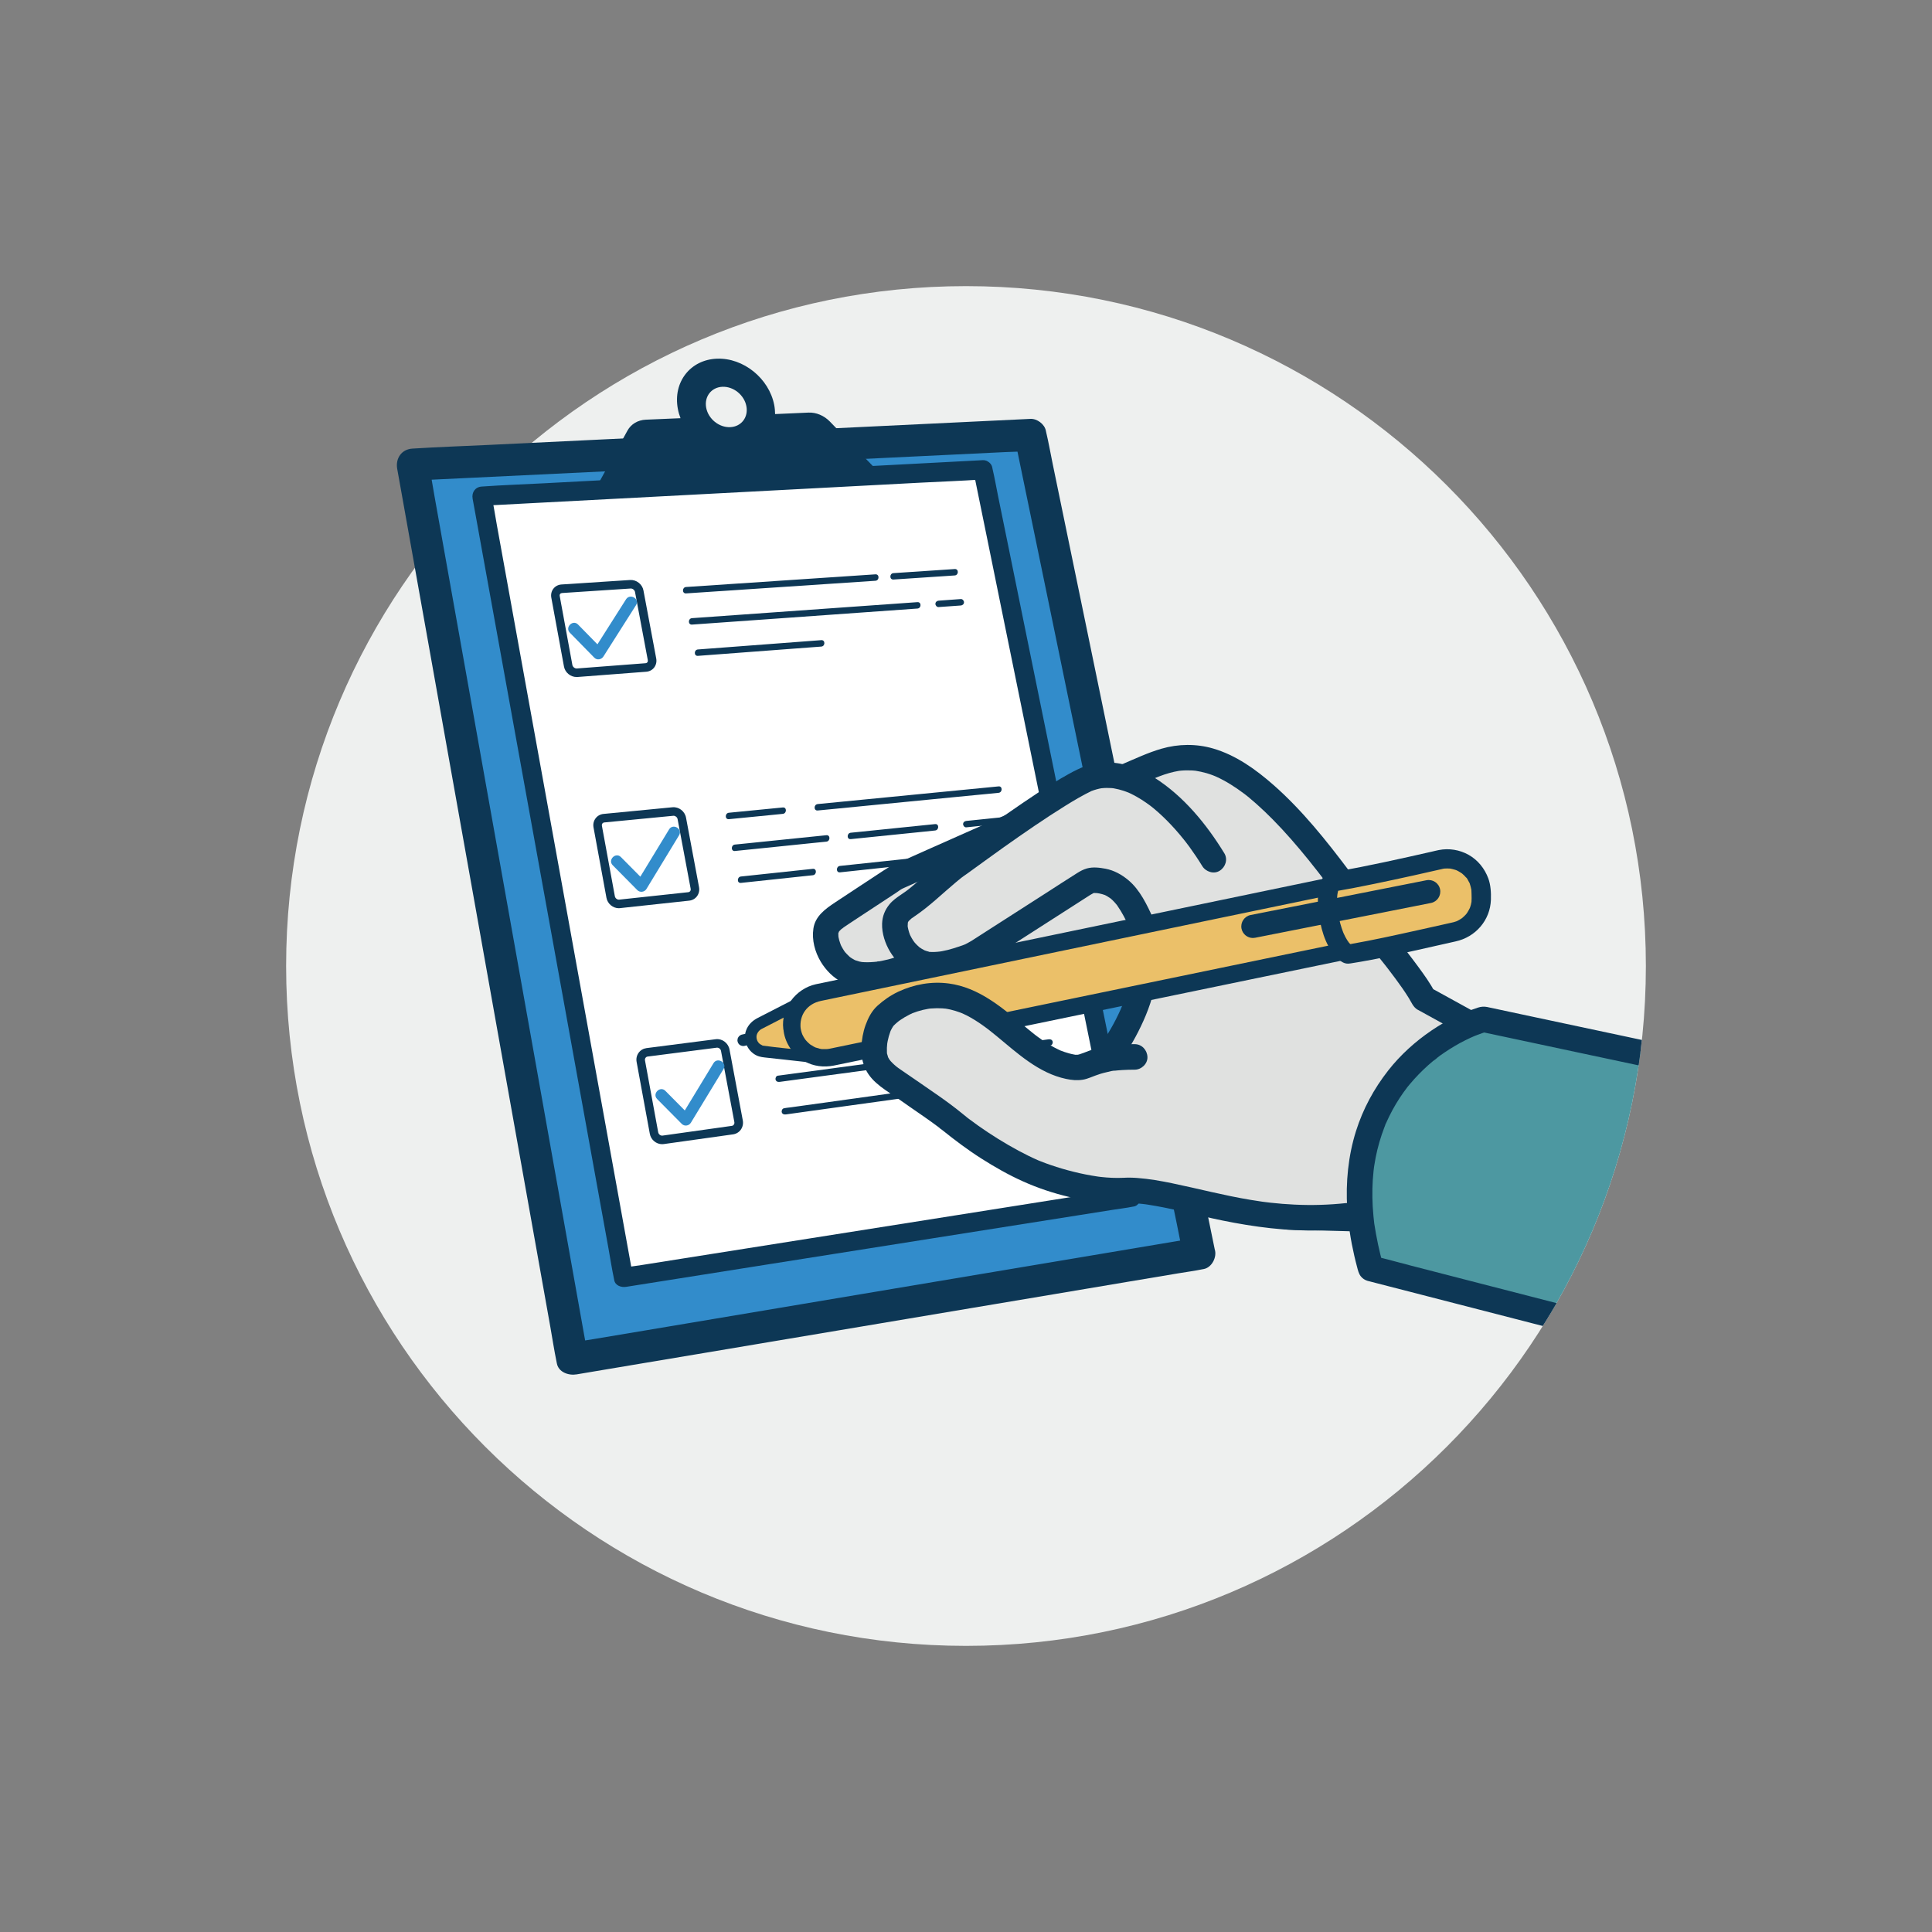 <?xml version="1.0" encoding="UTF-8"?>
<svg xmlns="http://www.w3.org/2000/svg" xmlns:xlink="http://www.w3.org/1999/xlink" width="264px" height="264px" viewBox="0 0 264 264" version="1.1">
  <rect x="0" y="0" width="264" height="264" fill="#808080" stroke="none"/>
  <defs>
    <clipPath id="clip1">
      <path d="M 134 123 L 168 123 L 168 150 L 134 150 Z M 134 123 " />
    </clipPath>
    <clipPath id="clip2">
      <path d="M 224.902 132 C 224.902 183.309 183.309 224.902 132 224.902 C 80.691 224.902 39.098 183.309 39.098 132 C 39.098 80.691 80.691 39.098 132 39.098 C 183.309 39.098 224.902 80.691 224.902 132 Z M 224.902 132 " />
    </clipPath>
    <clipPath id="clip3">
      <path d="M 131 122 L 168 122 L 168 152 L 131 152 Z M 131 122 " />
    </clipPath>
    <clipPath id="clip4">
      <path d="M 224.902 132 C 224.902 183.309 183.309 224.902 132 224.902 C 80.691 224.902 39.098 183.309 39.098 132 C 39.098 80.691 80.691 39.098 132 39.098 C 183.309 39.098 224.902 80.691 224.902 132 Z M 224.902 132 " />
    </clipPath>
    <clipPath id="clip5">
      <path d="M 151 127 L 205 127 L 205 167 L 151 167 Z M 151 127 " />
    </clipPath>
    <clipPath id="clip6">
      <path d="M 224.902 132 C 224.902 183.309 183.309 224.902 132 224.902 C 80.691 224.902 39.098 183.309 39.098 132 C 39.098 80.691 80.691 39.098 132 39.098 C 183.309 39.098 224.902 80.691 224.902 132 Z M 224.902 132 " />
    </clipPath>
    <clipPath id="clip7">
      <path d="M 149 126 L 207 126 L 207 169 L 149 169 Z M 149 126 " />
    </clipPath>
    <clipPath id="clip8">
      <path d="M 224.902 132 C 224.902 183.309 183.309 224.902 132 224.902 C 80.691 224.902 39.098 183.309 39.098 132 C 39.098 80.691 80.691 39.098 132 39.098 C 183.309 39.098 224.902 80.691 224.902 132 Z M 224.902 132 " />
    </clipPath>
    <clipPath id="clip9">
      <path d="M 185 139 L 225 139 L 225 184 L 185 184 Z M 185 139 " />
    </clipPath>
    <clipPath id="clip10">
      <path d="M 224.902 132 C 224.902 183.309 183.309 224.902 132 224.902 C 80.691 224.902 39.098 183.309 39.098 132 C 39.098 80.691 80.691 39.098 132 39.098 C 183.309 39.098 224.902 80.691 224.902 132 Z M 224.902 132 " />
    </clipPath>
    <clipPath id="clip11">
      <path d="M 184 137 L 225 137 L 225 186 L 184 186 Z M 184 137 " />
    </clipPath>
    <clipPath id="clip12">
      <path d="M 224.902 132 C 224.902 183.309 183.309 224.902 132 224.902 C 80.691 224.902 39.098 183.309 39.098 132 C 39.098 80.691 80.691 39.098 132 39.098 C 183.309 39.098 224.902 80.691 224.902 132 Z M 224.902 132 " />
    </clipPath>
    <clipPath id="clip13">
      <path d="M 112 103 L 183 103 L 183 134 L 112 134 Z M 112 103 " />
    </clipPath>
    <clipPath id="clip14">
      <path d="M 224.902 132 C 224.902 183.309 183.309 224.902 132 224.902 C 80.691 224.902 39.098 183.309 39.098 132 C 39.098 80.691 80.691 39.098 132 39.098 C 183.309 39.098 224.902 80.691 224.902 132 Z M 224.902 132 " />
    </clipPath>
    <clipPath id="clip15">
      <path d="M 111 101 L 185 101 L 185 135 L 111 135 Z M 111 101 " />
    </clipPath>
    <clipPath id="clip16">
      <path d="M 224.902 132 C 224.902 183.309 183.309 224.902 132 224.902 C 80.691 224.902 39.098 183.309 39.098 132 C 39.098 80.691 80.691 39.098 132 39.098 C 183.309 39.098 224.902 80.691 224.902 132 Z M 224.902 132 " />
    </clipPath>
    <clipPath id="clip17">
      <path d="M 122 105 L 166 105 L 166 132 L 122 132 Z M 122 105 " />
    </clipPath>
    <clipPath id="clip18">
      <path d="M 224.902 132 C 224.902 183.309 183.309 224.902 132 224.902 C 80.691 224.902 39.098 183.309 39.098 132 C 39.098 80.691 80.691 39.098 132 39.098 C 183.309 39.098 224.902 80.691 224.902 132 Z M 224.902 132 " />
    </clipPath>
    <clipPath id="clip19">
      <path d="M 120 104 L 168 104 L 168 134 L 120 134 Z M 120 104 " />
    </clipPath>
    <clipPath id="clip20">
      <path d="M 224.902 132 C 224.902 183.309 183.309 224.902 132 224.902 C 80.691 224.902 39.098 183.309 39.098 132 C 39.098 80.691 80.691 39.098 132 39.098 C 183.309 39.098 224.902 80.691 224.902 132 Z M 224.902 132 " />
    </clipPath>
    <clipPath id="clip21">
      <path d="M 102 136 L 111 136 L 111 145 L 102 145 Z M 102 136 " />
    </clipPath>
    <clipPath id="clip22">
      <path d="M 224.902 132 C 224.902 183.309 183.309 224.902 132 224.902 C 80.691 224.902 39.098 183.309 39.098 132 C 39.098 80.691 80.691 39.098 132 39.098 C 183.309 39.098 224.902 80.691 224.902 132 Z M 224.902 132 " />
    </clipPath>
    <clipPath id="clip23">
      <path d="M 101 135 L 112 135 L 112 146 L 101 146 Z M 101 135 " />
    </clipPath>
    <clipPath id="clip24">
      <path d="M 224.902 132 C 224.902 183.309 183.309 224.902 132 224.902 C 80.691 224.902 39.098 183.309 39.098 132 C 39.098 80.691 80.691 39.098 132 39.098 C 183.309 39.098 224.902 80.691 224.902 132 Z M 224.902 132 " />
    </clipPath>
    <clipPath id="clip25">
      <path d="M 100 141 L 104 141 L 104 143 L 100 143 Z M 100 141 " />
    </clipPath>
    <clipPath id="clip26">
      <path d="M 224.902 132 C 224.902 183.309 183.309 224.902 132 224.902 C 80.691 224.902 39.098 183.309 39.098 132 C 39.098 80.691 80.691 39.098 132 39.098 C 183.309 39.098 224.902 80.691 224.902 132 Z M 224.902 132 " />
    </clipPath>
    <clipPath id="clip27">
      <path d="M 108 117 L 202 117 L 202 145 L 108 145 Z M 108 117 " />
    </clipPath>
    <clipPath id="clip28">
      <path d="M 224.902 132 C 224.902 183.309 183.309 224.902 132 224.902 C 80.691 224.902 39.098 183.309 39.098 132 C 39.098 80.691 80.691 39.098 132 39.098 C 183.309 39.098 224.902 80.691 224.902 132 Z M 224.902 132 " />
    </clipPath>
    <clipPath id="clip29">
      <path d="M 106 116 L 203 116 L 203 146 L 106 146 Z M 106 116 " />
    </clipPath>
    <clipPath id="clip30">
      <path d="M 224.902 132 C 224.902 183.309 183.309 224.902 132 224.902 C 80.691 224.902 39.098 183.309 39.098 132 C 39.098 80.691 80.691 39.098 132 39.098 C 183.309 39.098 224.902 80.691 224.902 132 Z M 224.902 132 " />
    </clipPath>
    <clipPath id="clip31">
      <path d="M 181 117 L 203 117 L 203 131 L 181 131 Z M 181 117 " />
    </clipPath>
    <clipPath id="clip32">
      <path d="M 224.902 132 C 224.902 183.309 183.309 224.902 132 224.902 C 80.691 224.902 39.098 183.309 39.098 132 C 39.098 80.691 80.691 39.098 132 39.098 C 183.309 39.098 224.902 80.691 224.902 132 Z M 224.902 132 " />
    </clipPath>
    <clipPath id="clip33">
      <path d="M 180 116 L 204 116 L 204 132 L 180 132 Z M 180 116 " />
    </clipPath>
    <clipPath id="clip34">
      <path d="M 224.902 132 C 224.902 183.309 183.309 224.902 132 224.902 C 80.691 224.902 39.098 183.309 39.098 132 C 39.098 80.691 80.691 39.098 132 39.098 C 183.309 39.098 224.902 80.691 224.902 132 Z M 224.902 132 " />
    </clipPath>
    <clipPath id="clip35">
      <path d="M 171 121 L 196 121 L 196 127 L 171 127 Z M 171 121 " />
    </clipPath>
    <clipPath id="clip36">
      <path d="M 224.902 132 C 224.902 183.309 183.309 224.902 132 224.902 C 80.691 224.902 39.098 183.309 39.098 132 C 39.098 80.691 80.691 39.098 132 39.098 C 183.309 39.098 224.902 80.691 224.902 132 Z M 224.902 132 " />
    </clipPath>
    <clipPath id="clip37">
      <path d="M 169 120 L 197 120 L 197 129 L 169 129 Z M 169 120 " />
    </clipPath>
    <clipPath id="clip38">
      <path d="M 224.902 132 C 224.902 183.309 183.309 224.902 132 224.902 C 80.691 224.902 39.098 183.309 39.098 132 C 39.098 80.691 80.691 39.098 132 39.098 C 183.309 39.098 224.902 80.691 224.902 132 Z M 224.902 132 " />
    </clipPath>
    <clipPath id="clip39">
      <path d="M 119 136 L 184 136 L 184 167 L 119 167 Z M 119 136 " />
    </clipPath>
    <clipPath id="clip40">
      <path d="M 224.902 132 C 224.902 183.309 183.309 224.902 132 224.902 C 80.691 224.902 39.098 183.309 39.098 132 C 39.098 80.691 80.691 39.098 132 39.098 C 183.309 39.098 224.902 80.691 224.902 132 Z M 224.902 132 " />
    </clipPath>
    <clipPath id="clip41">
      <path d="M 117 134 L 186 134 L 186 169 L 117 169 Z M 117 134 " />
    </clipPath>
    <clipPath id="clip42">
      <path d="M 224.902 132 C 224.902 183.309 183.309 224.902 132 224.902 C 80.691 224.902 39.098 183.309 39.098 132 C 39.098 80.691 80.691 39.098 132 39.098 C 183.309 39.098 224.902 80.691 224.902 132 Z M 224.902 132 " />
    </clipPath>
  </defs>
  <g id="surface1">
    <path style=" stroke:none;fill-rule:nonzero;fill:rgb(93.333%,94.118%,93.725%);fill-opacity:1;" d="M 224.902 132 C 224.902 183.309 183.309 224.902 132 224.902 C 80.691 224.902 39.098 183.309 39.098 132 C 39.098 80.691 80.691 39.098 132 39.098 C 183.309 39.098 224.902 80.691 224.902 132 Z M 224.902 132 " />
    <path style=" stroke:none;fill-rule:nonzero;fill:rgb(19.608%,54.902%,79.608%);fill-opacity:1;" d="M 163.879 171.297 L 140.801 59.422 L 56.391 63.48 L 78.191 185.688 Z M 163.879 171.297 " />
    <path style=" stroke:none;fill-rule:nonzero;fill:rgb(5.098%,21.569%,33.333%);fill-opacity:1;" d="M 165.988 170.715 C 165.785 169.711 165.574 168.707 165.371 167.703 C 164.812 165 164.254 162.297 163.695 159.598 C 162.863 155.57 162.035 151.543 161.203 147.52 C 160.195 142.625 159.184 137.73 158.176 132.836 C 157.07 127.477 155.965 122.113 154.855 116.754 C 153.742 111.344 152.625 105.934 151.508 100.523 C 150.469 95.477 149.43 90.434 148.387 85.387 C 147.508 81.125 146.629 76.859 145.746 72.598 C 145.113 69.531 144.48 66.461 143.848 63.398 C 143.547 61.941 143.293 60.473 142.949 59.027 C 142.934 58.969 142.922 58.906 142.91 58.844 C 142.727 57.949 141.707 57.191 140.801 57.238 C 138 57.371 135.203 57.508 132.402 57.641 C 125.684 57.965 118.965 58.289 112.246 58.609 C 104.117 59 95.984 59.391 87.855 59.781 C 80.828 60.121 73.801 60.457 66.773 60.797 C 63.363 60.961 59.945 61.074 56.531 61.289 C 56.484 61.293 56.438 61.297 56.391 61.297 C 54.871 61.371 54.023 62.633 54.277 64.07 C 54.473 65.156 54.668 66.25 54.863 67.336 C 55.391 70.301 55.918 73.262 56.449 76.227 C 57.23 80.609 58.012 84.996 58.797 89.379 C 59.75 94.727 60.703 100.074 61.656 105.422 C 62.703 111.281 63.75 117.141 64.793 122.996 C 65.848 128.91 66.902 134.824 67.957 140.738 C 68.945 146.254 69.926 151.766 70.91 157.281 C 71.742 161.941 72.574 166.602 73.406 171.258 C 74 174.609 74.602 177.961 75.199 181.309 C 75.48 182.895 75.723 184.492 76.047 186.07 C 76.062 186.137 76.07 186.203 76.086 186.273 C 76.305 187.52 77.703 187.984 78.781 187.805 C 79.547 187.676 80.312 187.547 81.078 187.418 C 83.148 187.07 85.219 186.723 87.289 186.375 C 90.367 185.859 93.441 185.34 96.52 184.828 C 100.277 184.195 104.031 183.566 107.789 182.934 C 111.883 182.246 115.977 181.559 120.07 180.871 C 124.223 180.176 128.375 179.477 132.527 178.777 C 136.402 178.129 140.273 177.477 144.145 176.828 C 147.402 176.281 150.656 175.734 153.914 175.184 C 156.27 174.789 158.625 174.395 160.98 174 C 162.09 173.812 163.219 173.668 164.324 173.438 C 164.371 173.426 164.418 173.422 164.465 173.414 C 165.594 173.219 166.332 171.758 165.988 170.715 C 165.594 169.488 164.508 168.977 163.293 169.184 C 162.527 169.312 161.762 169.438 160.996 169.566 C 158.93 169.914 156.855 170.262 154.785 170.609 C 151.707 171.129 148.633 171.645 145.555 172.16 C 141.797 172.789 138.043 173.422 134.285 174.051 C 130.191 174.738 126.098 175.43 122.004 176.113 C 117.852 176.812 113.699 177.508 109.547 178.207 C 105.676 178.855 101.801 179.508 97.93 180.16 C 94.672 180.707 91.418 181.25 88.16 181.801 C 85.805 182.195 83.449 182.594 81.094 182.984 C 79.984 183.172 78.855 183.324 77.75 183.547 C 77.703 183.559 77.656 183.566 77.609 183.574 C 78.504 184.082 79.406 184.59 80.305 185.105 C 80.109 184.016 79.914 182.926 79.719 181.84 C 79.191 178.875 78.664 175.91 78.133 172.945 C 77.352 168.562 76.57 164.18 75.785 159.797 C 74.832 154.449 73.879 149.098 72.926 143.75 C 71.879 137.891 70.832 132.035 69.789 126.176 C 68.73 120.262 67.68 114.348 66.621 108.434 C 65.637 102.922 64.656 97.406 63.672 91.895 C 62.84 87.234 62.008 82.574 61.176 77.914 C 60.582 74.562 59.98 71.215 59.383 67.863 C 59.102 66.281 58.855 64.684 58.535 63.105 C 58.52 63.035 58.512 62.969 58.496 62.902 C 57.793 63.824 57.09 64.75 56.387 65.672 C 59.184 65.539 61.98 65.402 64.781 65.27 C 71.5 64.945 78.219 64.621 84.938 64.301 C 93.066 63.91 101.199 63.52 109.328 63.129 C 116.355 62.789 123.383 62.453 130.41 62.113 C 132.727 62.004 135.043 61.891 137.355 61.777 C 138.453 61.727 139.559 61.719 140.652 61.621 C 140.699 61.613 140.746 61.613 140.793 61.613 C 140.09 61.078 139.387 60.539 138.684 60.004 C 138.887 61.008 139.098 62.012 139.301 63.016 C 139.859 65.719 140.418 68.422 140.977 71.121 C 141.809 75.148 142.637 79.172 143.469 83.199 C 144.477 88.094 145.488 92.988 146.496 97.883 C 147.602 103.242 148.707 108.605 149.816 113.965 C 150.93 119.371 152.047 124.785 153.164 130.195 C 154.203 135.238 155.242 140.285 156.285 145.328 C 157.164 149.594 158.043 153.855 158.926 158.121 C 159.559 161.188 160.191 164.254 160.824 167.32 C 161.125 168.773 161.387 170.242 161.723 171.691 C 161.738 171.75 161.75 171.812 161.762 171.871 C 161.992 172.996 163.383 173.75 164.457 173.402 C 165.652 173.023 166.242 171.918 165.988 170.715 Z M 165.988 170.715 " />
    <path style=" stroke:none;fill-rule:nonzero;fill:rgb(100%,100%,100%);fill-opacity:1;" d="M 134.312 64.188 L 154.578 163.594 L 85.195 174.574 L 65.844 67.797 Z M 134.312 64.188 " />
    <path style=" stroke:none;fill-rule:nonzero;fill:rgb(5.098%,21.569%,33.333%);fill-opacity:1;" d="M 133.047 64.539 C 133.227 65.426 133.41 66.32 133.59 67.211 C 134.082 69.621 134.57 72.031 135.066 74.441 C 135.793 78.008 136.516 81.57 137.242 85.133 C 138.129 89.48 139.016 93.828 139.902 98.172 C 140.871 102.934 141.844 107.695 142.812 112.457 C 143.797 117.281 144.781 122.102 145.762 126.926 C 146.676 131.406 147.59 135.887 148.504 140.367 C 149.273 144.156 150.047 147.941 150.816 151.73 C 151.371 154.453 151.93 157.176 152.484 159.898 C 152.746 161.188 152.961 162.496 153.273 163.773 C 153.285 163.832 153.297 163.887 153.309 163.945 C 153.613 163.406 153.918 162.867 154.227 162.328 C 151.914 162.695 149.602 163.059 147.289 163.426 C 141.773 164.301 136.258 165.172 130.742 166.047 C 124.078 167.102 117.41 168.156 110.742 169.211 C 104.949 170.125 99.156 171.043 93.359 171.961 C 91.461 172.262 89.566 172.562 87.668 172.863 C 86.773 173.004 85.855 173.105 84.965 173.289 C 84.926 173.297 84.887 173.305 84.848 173.309 C 85.387 173.613 85.926 173.922 86.461 174.227 C 86.293 173.277 86.117 172.324 85.945 171.371 C 85.477 168.781 85.008 166.191 84.539 163.602 C 83.844 159.773 83.148 155.941 82.457 152.113 C 81.609 147.441 80.762 142.77 79.914 138.098 C 78.988 132.977 78.059 127.859 77.133 122.738 C 76.195 117.574 75.262 112.402 74.324 107.238 C 73.449 102.418 72.578 97.602 71.703 92.781 C 70.969 88.711 70.23 84.641 69.492 80.566 C 68.961 77.641 68.43 74.711 67.902 71.785 C 67.648 70.402 67.445 69 67.148 67.625 C 67.137 67.566 67.129 67.508 67.117 67.449 C 66.695 68.004 66.273 68.559 65.848 69.113 C 68.121 68.992 70.391 68.871 72.664 68.754 C 78.117 68.465 83.57 68.18 89.023 67.895 C 95.621 67.543 102.215 67.199 108.812 66.852 C 114.512 66.551 120.211 66.25 125.914 65.949 C 128.672 65.805 131.445 65.711 134.203 65.516 C 134.242 65.512 134.277 65.512 134.316 65.508 C 135.027 65.473 135.633 64.93 135.633 64.195 C 135.633 63.512 135.031 62.844 134.316 62.879 C 132.047 63 129.777 63.121 127.504 63.238 C 122.051 63.527 116.598 63.812 111.145 64.098 C 104.547 64.449 97.953 64.793 91.355 65.141 C 85.656 65.441 79.953 65.742 74.254 66.043 C 71.492 66.188 68.723 66.281 65.965 66.477 C 65.926 66.48 65.891 66.48 65.848 66.484 C 64.941 66.531 64.426 67.281 64.582 68.145 C 64.754 69.098 64.93 70.051 65.102 71 C 65.57 73.59 66.035 76.18 66.508 78.77 C 67.203 82.602 67.895 86.43 68.59 90.258 C 69.438 94.934 70.285 99.605 71.129 104.277 C 72.055 109.395 72.984 114.516 73.91 119.633 C 74.848 124.801 75.785 129.969 76.723 135.137 C 77.594 139.953 78.465 144.773 79.34 149.59 C 80.078 153.66 80.816 157.73 81.551 161.805 C 82.082 164.734 82.613 167.66 83.145 170.59 C 83.395 171.973 83.605 173.371 83.898 174.746 C 83.91 174.805 83.918 174.867 83.93 174.922 C 84.066 175.676 84.898 175.945 85.543 175.844 C 87.855 175.477 90.168 175.109 92.48 174.746 C 97.996 173.871 103.512 173 109.027 172.125 C 115.691 171.07 122.363 170.016 129.027 168.961 C 134.82 168.043 140.613 167.129 146.41 166.211 C 148.309 165.906 150.203 165.609 152.102 165.309 C 153 165.168 153.914 165.066 154.805 164.883 C 154.844 164.875 154.883 164.867 154.922 164.863 C 155.656 164.746 155.969 163.875 155.844 163.246 C 155.66 162.355 155.477 161.465 155.297 160.574 C 154.809 158.164 154.316 155.754 153.82 153.34 C 153.098 149.777 152.371 146.215 151.645 142.648 C 150.758 138.305 149.871 133.957 148.984 129.609 C 148.016 124.852 147.047 120.09 146.074 115.328 C 145.09 110.504 144.105 105.684 143.125 100.859 C 142.211 96.379 141.297 91.898 140.383 87.414 C 139.613 83.629 138.84 79.84 138.07 76.055 C 137.516 73.332 136.957 70.609 136.402 67.887 C 136.141 66.594 135.914 65.293 135.613 64.008 C 135.602 63.953 135.59 63.898 135.578 63.84 C 135.438 63.145 134.613 62.742 133.965 62.922 C 133.242 63.121 132.902 63.84 133.047 64.539 Z M 133.047 64.539 " />
    <path style=" stroke:none;fill-rule:nonzero;fill:rgb(5.098%,21.569%,33.333%);fill-opacity:1;" d="M 110.496 56.379 L 105.914 56.582 C 105.91 56.176 105.875 55.758 105.793 55.332 C 105.086 51.711 101.602 48.883 97.98 49.012 C 94.336 49.141 91.926 52.215 92.629 55.891 C 92.707 56.32 92.832 56.738 92.992 57.145 L 88.246 57.348 C 87.16 57.395 86.23 57.949 85.738 58.844 L 81.543 66.492 L 120.039 64.48 L 113.398 57.602 C 112.605 56.789 111.535 56.336 110.496 56.379 Z M 99.785 58.367 C 98.266 58.438 96.793 57.25 96.5 55.727 C 96.207 54.199 97.203 52.914 98.719 52.852 C 100.234 52.793 101.695 53.977 101.988 55.492 C 102.285 57.012 101.301 58.301 99.785 58.367 Z M 99.785 58.367 " />
    <path style=" stroke:none;fill-rule:nonzero;fill:rgb(5.098%,21.569%,33.333%);fill-opacity:1;" d="M 78.789 92.512 C 77.961 92.512 77.215 91.902 77.062 91.07 L 75.332 81.656 C 75.254 81.223 75.355 80.777 75.621 80.441 C 75.883 80.102 76.277 79.898 76.723 79.867 L 86.098 79.254 C 86.957 79.199 87.766 79.824 87.926 80.684 L 89.672 89.992 C 89.754 90.43 89.648 90.875 89.391 91.211 C 89.133 91.551 88.746 91.754 88.312 91.789 L 78.922 92.508 C 78.875 92.512 78.832 92.512 78.789 92.512 Z M 86.203 80.418 C 86.195 80.418 86.184 80.418 86.176 80.418 L 76.801 81.035 C 76.688 81.043 76.598 81.086 76.543 81.16 C 76.484 81.234 76.461 81.336 76.484 81.445 L 78.211 90.859 C 78.262 91.141 78.551 91.363 78.828 91.344 L 88.219 90.625 C 88.32 90.617 88.406 90.574 88.461 90.5 C 88.52 90.426 88.539 90.32 88.52 90.207 L 86.773 80.898 C 86.727 80.637 86.465 80.418 86.203 80.418 Z M 86.203 80.418 " />
    <path style=" stroke:none;fill-rule:nonzero;fill:rgb(5.098%,21.569%,33.333%);fill-opacity:1;" d="M 93.75 81.086 C 100.422 80.641 107.098 80.195 113.773 79.75 C 115.723 79.621 117.676 79.488 119.625 79.359 C 120.184 79.32 120.188 78.445 119.625 78.48 C 113.004 78.926 106.383 79.367 99.762 79.809 C 97.758 79.945 95.754 80.078 93.75 80.211 C 93.188 80.25 93.184 81.125 93.75 81.086 Z M 93.75 81.086 " />
    <path style=" stroke:none;fill-rule:nonzero;fill:rgb(5.098%,21.569%,33.333%);fill-opacity:1;" d="M 94.559 85.348 C 98.664 85.055 102.773 84.766 106.883 84.473 C 110.715 84.199 114.551 83.93 118.387 83.652 C 120.711 83.488 123.039 83.324 125.363 83.156 C 125.922 83.117 125.93 82.242 125.363 82.281 C 121.359 82.566 117.355 82.852 113.352 83.133 C 109.488 83.406 105.625 83.684 101.762 83.957 C 99.359 84.129 96.957 84.297 94.559 84.469 C 93.996 84.512 93.992 85.387 94.559 85.348 Z M 94.559 85.348 " />
    <path style=" stroke:none;fill-rule:nonzero;fill:rgb(5.098%,21.569%,33.333%);fill-opacity:1;" d="M 128.258 82.953 C 129.27 82.883 130.277 82.812 131.289 82.738 C 131.523 82.723 131.727 82.547 131.727 82.301 C 131.727 82.074 131.527 81.844 131.289 81.859 C 130.277 81.934 129.27 82.004 128.258 82.078 C 128.023 82.094 127.82 82.27 127.82 82.516 C 127.82 82.742 128.023 82.969 128.258 82.953 Z M 128.258 82.953 " />
    <path style=" stroke:none;fill-rule:nonzero;fill:rgb(5.098%,21.569%,33.333%);fill-opacity:1;" d="M 122.086 79.191 C 124.879 79.004 127.672 78.82 130.461 78.633 C 131.02 78.594 131.027 77.719 130.461 77.758 C 127.672 77.945 124.879 78.129 122.086 78.316 C 121.527 78.355 121.523 79.23 122.086 79.191 Z M 122.086 79.191 " />
    <path style=" stroke:none;fill-rule:nonzero;fill:rgb(5.098%,21.569%,33.333%);fill-opacity:1;" d="M 95.363 89.621 C 99.715 89.297 104.066 88.969 108.418 88.637 C 109.688 88.543 110.957 88.449 112.227 88.352 C 112.785 88.309 112.789 87.43 112.227 87.473 C 107.898 87.801 103.57 88.125 99.242 88.453 C 97.949 88.551 96.66 88.648 95.367 88.746 C 94.809 88.789 94.801 89.664 95.363 89.621 Z M 95.363 89.621 " />
    <path style=" stroke:none;fill-rule:nonzero;fill:rgb(5.098%,21.569%,33.333%);fill-opacity:1;" d="M 84.566 124.105 C 83.75 124.105 83.02 123.504 82.867 122.672 L 81.102 113.062 C 81.02 112.613 81.121 112.172 81.387 111.82 C 81.648 111.473 82.031 111.262 82.473 111.219 L 91.891 110.309 C 92.762 110.227 93.578 110.848 93.742 111.727 L 95.52 121.223 C 95.602 121.664 95.504 122.117 95.242 122.469 C 94.988 122.809 94.609 123.023 94.176 123.07 L 84.742 124.09 C 84.688 124.102 84.629 124.105 84.566 124.105 Z M 92.051 111.473 C 92.031 111.473 92.02 111.473 92.004 111.473 L 82.586 112.383 C 82.445 112.395 82.363 112.465 82.316 112.523 C 82.25 112.613 82.227 112.727 82.25 112.848 L 84.016 122.461 C 84.066 122.746 84.344 122.965 84.621 122.93 L 94.055 121.914 C 94.191 121.898 94.266 121.828 94.309 121.773 C 94.375 121.684 94.398 121.566 94.375 121.441 L 92.594 111.945 C 92.547 111.676 92.301 111.473 92.051 111.473 Z M 92.051 111.473 " />
    <path style=" stroke:none;fill-rule:nonzero;fill:rgb(5.098%,21.569%,33.333%);fill-opacity:1;" d="M 99.598 111.938 C 101.754 111.727 103.91 111.512 106.066 111.301 C 106.367 111.273 106.668 111.246 106.969 111.211 C 107.527 111.156 107.531 110.281 106.969 110.336 C 104.812 110.547 102.656 110.758 100.504 110.969 C 100.203 111 99.898 111.027 99.598 111.059 C 99.039 111.113 99.035 111.992 99.598 111.938 Z M 99.598 111.938 " />
    <path style=" stroke:none;fill-rule:nonzero;fill:rgb(5.098%,21.569%,33.333%);fill-opacity:1;" d="M 100.422 116.285 C 101.828 116.141 103.23 115.996 104.641 115.855 C 106.883 115.625 109.129 115.395 111.367 115.164 C 111.887 115.113 112.402 115.059 112.922 115.008 C 113.477 114.949 113.484 114.07 112.922 114.129 C 111.512 114.273 110.109 114.418 108.703 114.559 C 106.457 114.789 104.215 115.02 101.973 115.25 C 101.457 115.301 100.938 115.355 100.422 115.406 C 99.863 115.465 99.859 116.344 100.422 116.285 Z M 100.422 116.285 " />
    <path style=" stroke:none;fill-rule:nonzero;fill:rgb(5.098%,21.569%,33.333%);fill-opacity:1;" d="M 132.043 113.051 C 133.574 112.898 135.102 112.738 136.633 112.582 C 136.852 112.559 137.074 112.539 137.293 112.516 C 137.527 112.492 137.73 112.328 137.73 112.074 C 137.73 111.855 137.531 111.613 137.293 111.637 C 135.762 111.793 134.234 111.953 132.703 112.109 C 132.484 112.133 132.262 112.152 132.043 112.176 C 131.809 112.199 131.605 112.359 131.605 112.613 C 131.605 112.832 131.805 113.078 132.043 113.051 Z M 132.043 113.051 " />
    <path style=" stroke:none;fill-rule:nonzero;fill:rgb(5.098%,21.569%,33.333%);fill-opacity:1;" d="M 116.25 114.664 C 117.547 114.535 118.848 114.398 120.145 114.266 C 122.215 114.055 124.285 113.844 126.355 113.633 C 126.832 113.582 127.305 113.531 127.781 113.484 C 128.336 113.426 128.344 112.551 127.781 112.609 C 126.48 112.742 125.184 112.875 123.883 113.008 C 121.816 113.219 119.746 113.43 117.676 113.645 C 117.199 113.691 116.727 113.742 116.25 113.789 C 115.695 113.848 115.691 114.723 116.25 114.664 Z M 116.25 114.664 " />
    <path style=" stroke:none;fill-rule:nonzero;fill:rgb(5.098%,21.569%,33.333%);fill-opacity:1;" d="M 111.734 110.75 C 112.555 110.672 113.379 110.59 114.199 110.512 C 116.164 110.316 118.125 110.125 120.09 109.934 C 122.473 109.703 124.859 109.469 127.242 109.234 C 129.297 109.035 131.348 108.836 133.402 108.633 C 134.402 108.535 135.406 108.449 136.406 108.34 C 136.422 108.336 136.434 108.336 136.449 108.336 C 137.008 108.281 137.012 107.402 136.449 107.457 C 135.629 107.539 134.805 107.621 133.984 107.699 C 132.02 107.891 130.059 108.086 128.094 108.273 C 125.711 108.508 123.324 108.742 120.941 108.973 C 118.887 109.176 116.836 109.375 114.781 109.574 C 113.781 109.672 112.777 109.762 111.777 109.867 C 111.762 109.871 111.75 109.871 111.734 109.875 C 111.176 109.926 111.172 110.805 111.734 110.75 Z M 111.734 110.75 " />
    <path style=" stroke:none;fill-rule:nonzero;fill:rgb(5.098%,21.569%,33.333%);fill-opacity:1;" d="M 114.777 119.203 C 116.547 119.012 118.316 118.824 120.086 118.633 C 122.883 118.336 125.684 118.035 128.477 117.738 C 129.129 117.672 129.777 117.598 130.43 117.531 C 130.984 117.473 130.988 116.594 130.43 116.652 C 128.66 116.844 126.891 117.031 125.121 117.223 C 122.32 117.52 119.523 117.816 116.727 118.117 C 116.078 118.184 115.426 118.258 114.777 118.324 C 114.223 118.387 114.219 119.262 114.777 119.203 Z M 114.777 119.203 " />
    <path style=" stroke:none;fill-rule:nonzero;fill:rgb(5.098%,21.569%,33.333%);fill-opacity:1;" d="M 101.246 120.645 C 104.117 120.34 106.984 120.031 109.852 119.727 C 110.258 119.684 110.664 119.641 111.07 119.598 C 111.625 119.539 111.629 118.66 111.07 118.723 C 108.199 119.027 105.332 119.332 102.465 119.641 C 102.059 119.684 101.652 119.727 101.246 119.77 C 100.691 119.828 100.684 120.707 101.246 120.645 Z M 101.246 120.645 " />
    <path style=" stroke:none;fill-rule:nonzero;fill:rgb(5.098%,21.569%,33.333%);fill-opacity:1;" d="M 90.477 156.348 C 89.672 156.348 88.941 155.75 88.793 154.922 L 86.992 145.117 C 86.906 144.66 87.008 144.211 87.27 143.852 C 87.527 143.5 87.91 143.277 88.344 143.219 L 97.805 142.004 C 98.676 141.891 99.516 142.523 99.684 143.406 L 101.5 153.098 C 101.586 153.547 101.484 154.008 101.227 154.367 C 100.977 154.715 100.602 154.941 100.176 155.004 L 90.703 156.332 C 90.625 156.344 90.551 156.348 90.477 156.348 Z M 98.008 143.16 C 97.988 143.16 97.969 143.16 97.953 143.16 L 88.492 144.375 C 88.348 144.395 88.262 144.473 88.215 144.539 C 88.141 144.641 88.113 144.77 88.137 144.906 L 89.938 154.711 C 89.988 155 90.266 155.215 90.535 155.176 L 100.004 153.844 C 100.145 153.824 100.227 153.746 100.27 153.684 C 100.344 153.582 100.371 153.453 100.344 153.316 L 98.527 143.625 C 98.484 143.359 98.25 143.16 98.008 143.16 Z M 98.008 143.16 " />
    <path style=" stroke:none;fill-rule:nonzero;fill:rgb(5.098%,21.569%,33.333%);fill-opacity:1;" d="M 105.562 143.414 C 106.512 143.293 107.465 143.168 108.41 143.047 C 110.68 142.75 112.949 142.457 115.219 142.16 C 117.961 141.805 120.703 141.449 123.445 141.094 C 125.816 140.785 128.191 140.477 130.562 140.168 C 131.719 140.02 132.871 139.871 134.027 139.719 C 134.043 139.715 134.062 139.715 134.078 139.715 C 134.316 139.684 134.512 139.535 134.516 139.277 C 134.52 139.062 134.312 138.805 134.078 138.836 C 133.129 138.961 132.176 139.082 131.23 139.207 C 128.961 139.504 126.691 139.797 124.422 140.09 C 121.68 140.449 118.938 140.805 116.195 141.16 C 113.824 141.469 111.449 141.777 109.078 142.086 C 107.922 142.234 106.77 142.383 105.613 142.535 C 105.598 142.539 105.578 142.543 105.562 142.543 C 105.324 142.574 105.129 142.723 105.125 142.98 C 105.121 143.188 105.328 143.445 105.562 143.414 Z M 105.562 143.414 " />
    <path style=" stroke:none;fill-rule:nonzero;fill:rgb(5.098%,21.569%,33.333%);fill-opacity:1;" d="M 106.52 147.836 C 108.43 147.578 110.34 147.32 112.254 147.062 C 115.285 146.656 118.32 146.25 121.355 145.84 C 122.051 145.746 122.754 145.652 123.449 145.559 C 123.688 145.527 123.812 145.227 123.754 145.02 C 123.688 144.766 123.449 144.684 123.215 144.715 C 121.305 144.969 119.395 145.23 117.484 145.484 C 114.449 145.891 111.414 146.301 108.379 146.707 C 107.684 146.801 106.984 146.895 106.285 146.988 C 106.047 147.023 105.926 147.324 105.98 147.527 C 106.047 147.785 106.285 147.867 106.52 147.836 Z M 106.52 147.836 " />
    <path style=" stroke:none;fill-rule:nonzero;fill:rgb(5.098%,21.569%,33.333%);fill-opacity:1;" d="M 128.305 144.906 C 130.016 144.676 131.73 144.445 133.445 144.215 C 136.18 143.848 138.91 143.48 141.648 143.113 C 142.273 143.031 142.902 142.945 143.535 142.859 C 143.773 142.828 143.895 142.527 143.84 142.324 C 143.773 142.07 143.535 141.984 143.301 142.016 C 141.59 142.246 139.875 142.477 138.16 142.707 C 135.426 143.074 132.695 143.441 129.961 143.809 C 129.332 143.895 128.703 143.977 128.07 144.062 C 127.836 144.094 127.711 144.395 127.766 144.602 C 127.836 144.855 128.07 144.938 128.305 144.906 Z M 128.305 144.906 " />
    <path style=" stroke:none;fill-rule:nonzero;fill:rgb(5.098%,21.569%,33.333%);fill-opacity:1;" d="M 135.398 148.391 C 138.02 148.023 140.641 147.66 143.258 147.297 C 143.637 147.242 144.016 147.191 144.395 147.137 C 144.629 147.105 144.758 146.805 144.699 146.598 C 144.637 146.348 144.395 146.262 144.164 146.293 C 141.539 146.656 138.918 147.023 136.301 147.387 C 135.922 147.438 135.543 147.492 135.164 147.543 C 134.93 147.574 134.805 147.879 134.859 148.082 C 134.926 148.336 135.164 148.422 135.398 148.391 Z M 135.398 148.391 " />
    <path style=" stroke:none;fill-rule:nonzero;fill:rgb(5.098%,21.569%,33.333%);fill-opacity:1;" d="M 107.363 152.285 C 108.133 152.18 108.898 152.07 109.664 151.965 C 111.52 151.707 113.371 151.453 115.227 151.191 C 117.461 150.883 119.695 150.574 121.93 150.262 C 123.867 149.992 125.809 149.723 127.75 149.453 C 128.387 149.363 129.023 149.277 129.66 149.188 C 129.957 149.145 130.273 149.129 130.566 149.059 C 130.578 149.059 130.594 149.059 130.605 149.055 C 130.84 149.023 130.969 148.723 130.914 148.516 C 130.848 148.262 130.605 148.18 130.375 148.211 C 129.605 148.316 128.84 148.422 128.07 148.527 C 126.219 148.789 124.363 149.043 122.508 149.301 C 120.277 149.613 118.043 149.922 115.809 150.234 C 113.867 150.504 111.93 150.773 109.988 151.043 C 109.352 151.133 108.715 151.219 108.078 151.309 C 107.781 151.352 107.465 151.367 107.172 151.438 C 107.156 151.438 107.145 151.438 107.133 151.441 C 106.895 151.473 106.77 151.773 106.824 151.98 C 106.891 152.234 107.129 152.316 107.363 152.285 Z M 107.363 152.285 " />
    <path style=" stroke:none;fill-rule:nonzero;fill:rgb(19.608%,54.902%,79.608%);fill-opacity:1;" d="M 83.727 118.234 C 84.848 119.367 85.969 120.5 87.09 121.633 C 87.457 122 88.074 121.906 88.336 121.473 C 89.637 119.328 90.941 117.184 92.246 115.039 C 92.426 114.738 92.609 114.438 92.793 114.137 C 93.324 113.262 91.953 112.465 91.426 113.336 C 90.121 115.48 88.82 117.621 87.516 119.766 C 87.332 120.066 87.148 120.367 86.969 120.672 C 87.383 120.617 87.797 120.566 88.211 120.512 C 87.09 119.379 85.965 118.246 84.844 117.113 C 84.125 116.391 83.008 117.512 83.727 118.234 Z M 83.727 118.234 " />
    <path style=" stroke:none;fill-rule:nonzero;fill:rgb(19.608%,54.902%,79.608%);fill-opacity:1;" d="M 89.797 150.18 C 90.918 151.312 92.039 152.445 93.164 153.578 C 93.527 153.945 94.145 153.848 94.406 153.414 C 95.711 151.273 97.012 149.129 98.316 146.984 C 98.5 146.684 98.684 146.383 98.867 146.078 C 99.395 145.207 98.027 144.406 97.496 145.277 C 96.195 147.422 94.891 149.566 93.59 151.711 C 93.406 152.012 93.223 152.312 93.039 152.617 C 93.453 152.562 93.867 152.512 94.281 152.453 C 93.16 151.32 92.039 150.191 90.918 149.059 C 90.199 148.332 89.078 149.457 89.797 150.18 Z M 89.797 150.18 " />
    <path style=" stroke:none;fill-rule:nonzero;fill:rgb(19.608%,54.902%,79.608%);fill-opacity:1;" d="M 77.871 86.461 C 78.984 87.598 80.094 88.734 81.211 89.871 C 81.574 90.246 82.184 90.137 82.453 89.711 C 83.75 87.668 85.051 85.621 86.348 83.578 C 86.535 83.281 86.723 82.984 86.91 82.691 C 87.461 81.828 86.09 81.035 85.543 81.895 C 84.246 83.938 82.945 85.98 81.648 88.027 C 81.461 88.32 81.273 88.617 81.086 88.91 C 81.5 88.855 81.914 88.805 82.328 88.75 C 81.215 87.609 80.102 86.477 78.988 85.34 C 78.277 84.609 77.152 85.73 77.871 86.461 Z M 77.871 86.461 " />
    <g clip-path="url(#clip1)" clip-rule="nonzero">
      <g clip-path="url(#clip2)" clip-rule="nonzero">
        <path style=" stroke:none;fill-rule:nonzero;fill:rgb(87.843%,88.235%,87.843%);fill-opacity:1;" d="M 144.406 125.93 L 134.113 134.641 L 156.801 129.242 L 161.039 149.953 L 167.113 135.434 L 150.215 123.023 Z M 144.406 125.93 " />
      </g>
    </g>
    <g clip-path="url(#clip3)" clip-rule="nonzero">
      <g clip-path="url(#clip4)" clip-rule="nonzero">
        <path style=" stroke:none;fill-rule:nonzero;fill:rgb(5.098%,21.569%,33.333%);fill-opacity:1;" d="M 160.852 151.918 L 156.352 129.953 L 131.875 135.77 L 144.086 125.441 L 150.273 122.344 L 167.824 135.234 Z M 157.34 128.977 L 161.23 147.984 L 166.398 135.629 Z M 144.73 126.418 L 136.348 133.512 L 156.867 128.633 L 150.156 123.707 Z M 144.73 126.418 " />
      </g>
    </g>
    <g clip-path="url(#clip5)" clip-rule="nonzero">
      <g clip-path="url(#clip6)" clip-rule="nonzero">
        <path style=" stroke:none;fill-rule:nonzero;fill:rgb(87.843%,88.235%,87.843%);fill-opacity:1;" d="M 190.926 166.68 L 175.914 166.277 L 151.055 144.695 C 152.859 142.633 155.422 138.152 156.137 134.172 L 188.16 127.742 C 189.785 129.695 193.402 134.176 194.551 136.441 L 204.48 141.906 Z M 190.926 166.68 " />
      </g>
    </g>
    <g clip-path="url(#clip7)" clip-rule="nonzero">
      <g clip-path="url(#clip8)" clip-rule="nonzero">
        <path style=" stroke:none;fill-rule:nonzero;fill:rgb(5.098%,21.569%,33.333%);fill-opacity:1;" d="M 190.926 164.934 C 189.234 164.891 187.539 164.844 185.848 164.801 C 183.152 164.727 180.457 164.652 177.762 164.582 C 177.148 164.566 176.527 164.551 175.914 164.531 C 176.324 164.703 176.738 164.875 177.148 165.043 C 176.32 164.328 175.492 163.609 174.664 162.891 C 172.688 161.176 170.711 159.457 168.734 157.738 C 166.332 155.656 163.938 153.574 161.535 151.492 C 159.473 149.699 157.406 147.906 155.34 146.109 C 154.34 145.242 153.359 144.336 152.328 143.496 C 152.316 143.488 152.301 143.473 152.285 143.461 C 152.285 144.285 152.285 145.105 152.285 145.93 C 153.57 144.453 154.621 142.77 155.508 141.031 C 156.535 139.016 157.406 136.867 157.82 134.637 C 157.414 135.043 157.008 135.449 156.598 135.855 C 157.66 135.645 158.723 135.434 159.785 135.219 C 162.332 134.707 164.879 134.195 167.43 133.684 C 170.512 133.062 173.598 132.445 176.68 131.824 C 179.348 131.289 182.012 130.75 184.68 130.215 C 185.977 129.953 187.285 129.73 188.57 129.434 C 188.59 129.43 188.605 129.426 188.625 129.422 C 188.059 129.273 187.492 129.125 186.93 128.973 C 187.539 129.707 188.141 130.449 188.734 131.199 C 188.914 131.422 189.094 131.645 189.27 131.871 C 189.355 131.98 189.441 132.09 189.527 132.199 C 189.566 132.25 189.602 132.297 189.641 132.348 C 189.68 132.395 189.715 132.445 189.754 132.492 C 189.703 132.426 189.648 132.355 189.598 132.289 C 189.957 132.77 190.324 133.242 190.68 133.723 C 191.324 134.594 191.953 135.477 192.523 136.402 C 192.855 136.941 193.105 137.605 193.672 137.949 C 193.727 137.98 193.785 138.012 193.844 138.039 C 196.238 139.359 198.633 140.676 201.027 141.996 C 201.887 142.469 202.742 142.941 203.602 143.414 C 203.395 142.617 203.184 141.82 202.977 141.027 C 202.523 141.852 202.074 142.672 201.625 143.496 C 200.547 145.461 199.469 147.43 198.395 149.395 C 197.09 151.785 195.781 154.172 194.473 156.562 C 193.344 158.617 192.223 160.68 191.094 162.734 C 190.543 163.742 189.973 164.734 189.441 165.754 C 189.434 165.766 189.426 165.781 189.418 165.793 C 188.98 166.594 189.191 167.734 190.043 168.18 C 190.859 168.613 191.961 168.41 192.43 167.555 C 192.883 166.73 193.328 165.906 193.781 165.086 C 194.859 163.121 195.934 161.152 197.012 159.188 C 198.316 156.797 199.625 154.41 200.934 152.02 C 202.059 149.961 203.184 147.902 204.312 145.848 C 204.863 144.84 205.43 143.844 205.965 142.828 C 205.973 142.816 205.98 142.801 205.988 142.785 C 206.434 141.977 206.207 140.863 205.363 140.402 C 204.246 139.785 203.133 139.172 202.016 138.559 C 200.234 137.578 198.453 136.598 196.672 135.617 C 196.258 135.391 195.848 135.164 195.43 134.938 C 195.641 135.145 195.848 135.352 196.059 135.562 C 195.438 134.355 194.629 133.242 193.828 132.148 C 192.832 130.789 191.797 129.465 190.742 128.156 C 190.297 127.602 189.848 127.051 189.391 126.508 C 188.98 126.016 188.273 125.941 187.695 126.059 C 186.633 126.27 185.57 126.48 184.508 126.695 C 181.961 127.207 179.414 127.719 176.863 128.234 C 173.781 128.852 170.695 129.473 167.613 130.09 C 164.945 130.629 162.281 131.164 159.613 131.699 C 158.32 131.957 157.008 132.176 155.723 132.48 C 155.703 132.484 155.688 132.488 155.668 132.492 C 155.121 132.602 154.551 133.156 154.449 133.711 C 154.262 134.727 153.977 135.719 153.625 136.691 C 153.539 136.93 153.445 137.172 153.352 137.41 C 153.301 137.543 153.227 137.68 153.188 137.816 C 153.324 137.32 153.199 137.781 153.145 137.902 C 152.938 138.363 152.723 138.82 152.492 139.273 C 152.047 140.148 151.559 141 151.02 141.82 C 150.793 142.168 150.555 142.516 150.312 142.852 C 150.246 142.941 150.18 143.023 150.113 143.113 C 150.449 142.656 150.27 142.914 150.191 143.012 C 150.07 143.164 149.945 143.316 149.816 143.461 C 149.23 144.137 149.062 145.277 149.816 145.93 C 150.273 146.328 150.734 146.73 151.191 147.129 C 152.371 148.148 153.547 149.172 154.723 150.191 C 156.34 151.598 157.957 153 159.574 154.402 C 161.332 155.926 163.086 157.453 164.84 158.977 C 166.461 160.383 168.082 161.789 169.703 163.195 C 170.891 164.23 172.082 165.262 173.27 166.293 C 173.738 166.699 174.199 167.113 174.672 167.512 C 175.055 167.832 175.43 168 175.938 168.023 C 175.988 168.027 176.035 168.027 176.086 168.027 C 176.305 168.031 176.523 168.035 176.742 168.043 C 177.543 168.066 178.344 168.086 179.141 168.105 C 181.387 168.168 183.629 168.227 185.871 168.285 C 187.473 168.328 189.07 168.371 190.668 168.418 C 190.75 168.418 190.832 168.422 190.918 168.426 C 191.832 168.449 192.703 167.602 192.66 166.68 C 192.629 165.711 191.902 164.961 190.926 164.934 Z M 190.926 164.934 " />
      </g>
    </g>
    <g clip-path="url(#clip9)" clip-rule="nonzero">
      <g clip-path="url(#clip10)" clip-rule="nonzero">
        <path style=" stroke:none;fill-rule:nonzero;fill:rgb(30.196%,59.608%,63.137%);fill-opacity:1;" d="M 226.328 183.379 L 187.312 173.332 C 181.398 152.633 193.898 142.012 202.707 139.277 L 242.879 147.828 " />
      </g>
    </g>
    <g clip-path="url(#clip11)" clip-rule="nonzero">
      <g clip-path="url(#clip12)" clip-rule="nonzero">
        <path style=" stroke:none;fill-rule:nonzero;fill:rgb(5.098%,21.569%,33.333%);fill-opacity:1;" d="M 226.793 181.695 C 225.496 181.363 224.199 181.027 222.906 180.695 C 219.797 179.895 216.684 179.094 213.574 178.293 C 209.812 177.324 206.051 176.355 202.289 175.387 C 199.055 174.555 195.824 173.719 192.59 172.887 C 191.012 172.48 189.438 172.031 187.848 171.664 C 187.824 171.66 187.801 171.656 187.781 171.648 C 188.188 172.059 188.594 172.465 189 172.871 C 188.469 170.992 188.078 169.094 187.781 167.164 C 187.781 167.145 187.836 167.57 187.812 167.375 C 187.805 167.305 187.793 167.238 187.785 167.172 C 187.773 167.07 187.762 166.969 187.75 166.867 C 187.723 166.633 187.699 166.398 187.676 166.164 C 187.637 165.738 187.605 165.312 187.578 164.887 C 187.531 164.051 187.516 163.219 187.535 162.383 C 187.555 161.59 187.605 160.797 187.691 160.012 C 187.711 159.824 187.734 159.637 187.758 159.449 C 187.793 159.16 187.688 159.93 187.746 159.531 C 187.762 159.434 187.773 159.332 187.793 159.234 C 187.848 158.871 187.91 158.512 187.98 158.156 C 188.258 156.754 188.656 155.379 189.168 154.047 C 189.223 153.902 189.277 153.762 189.336 153.617 C 189.355 153.57 189.375 153.523 189.395 153.48 C 189.453 153.332 189.297 153.742 189.289 153.719 C 189.277 153.676 189.379 153.52 189.395 153.477 C 189.531 153.168 189.672 152.859 189.824 152.559 C 190.109 151.977 190.418 151.406 190.75 150.848 C 191.074 150.309 191.418 149.781 191.781 149.27 C 191.957 149.023 192.152 148.789 192.324 148.535 C 192.332 148.523 192.023 148.918 192.18 148.723 C 192.199 148.699 192.223 148.668 192.242 148.641 C 192.285 148.586 192.328 148.535 192.371 148.48 C 192.473 148.359 192.574 148.234 192.68 148.109 C 193.438 147.203 194.266 146.355 195.145 145.566 C 195.363 145.371 195.586 145.18 195.809 144.996 C 195.887 144.93 196.465 144.547 196.457 144.477 C 196.461 144.504 196.051 144.781 196.301 144.594 C 196.359 144.551 196.418 144.504 196.48 144.465 C 196.594 144.375 196.715 144.289 196.832 144.203 C 197.051 144.051 197.27 143.895 197.496 143.746 C 198.367 143.16 199.273 142.625 200.215 142.156 C 200.66 141.934 201.105 141.73 201.562 141.531 C 200.922 141.809 201.363 141.617 201.523 141.555 C 201.637 141.508 201.754 141.461 201.871 141.418 C 202.094 141.332 202.312 141.25 202.535 141.176 C 202.742 141.102 202.957 141.031 203.168 140.965 C 202.859 140.965 202.547 140.965 202.238 140.965 C 203.582 141.25 204.922 141.535 206.262 141.82 C 209.457 142.5 212.652 143.184 215.848 143.863 C 219.711 144.684 223.574 145.508 227.438 146.328 C 230.777 147.039 234.113 147.754 237.453 148.465 C 239.082 148.809 240.711 149.176 242.344 149.504 C 242.363 149.508 242.391 149.516 242.41 149.516 C 243.301 149.707 244.34 149.254 244.555 148.297 C 244.758 147.422 244.293 146.355 243.336 146.152 C 242.75 146.027 242.16 145.898 241.574 145.777 C 240.039 145.449 238.5 145.121 236.965 144.793 C 234.785 144.328 232.609 143.867 230.43 143.402 C 227.949 142.875 225.473 142.348 222.992 141.816 C 220.516 141.289 218.039 140.762 215.559 140.234 C 213.422 139.781 211.289 139.324 209.152 138.871 C 207.668 138.551 206.18 138.234 204.691 137.918 C 204.301 137.836 203.906 137.754 203.512 137.668 C 203.418 137.648 203.324 137.625 203.23 137.605 C 202.793 137.52 202.371 137.547 201.949 137.688 C 199.707 138.422 197.555 139.488 195.605 140.816 C 193.375 142.332 191.352 144.16 189.688 146.285 C 187.738 148.773 186.246 151.539 185.293 154.555 C 184.223 157.949 183.871 161.582 184.094 165.129 C 184.23 167.297 184.566 169.461 185.055 171.578 C 185.176 172.113 185.312 172.648 185.453 173.18 C 185.566 173.605 185.664 174.035 185.938 174.391 C 186.176 174.699 186.48 174.898 186.848 175.016 C 186.902 175.031 186.957 175.047 187.008 175.059 C 187.914 175.289 188.82 175.527 189.727 175.758 C 191.488 176.211 193.25 176.668 195.016 177.121 C 197.312 177.711 199.613 178.305 201.914 178.898 C 204.41 179.543 206.906 180.184 209.406 180.828 C 211.758 181.434 214.109 182.039 216.461 182.645 C 218.348 183.133 220.238 183.617 222.129 184.105 C 223.227 184.387 224.324 184.672 225.422 184.953 C 225.566 184.988 225.711 185.027 225.855 185.062 C 226.738 185.293 227.793 184.773 228.004 183.844 C 228.219 182.934 227.738 181.941 226.793 181.695 Z M 226.793 181.695 " />
      </g>
    </g>
    <g clip-path="url(#clip13)" clip-rule="nonzero">
      <g clip-path="url(#clip14)" clip-rule="nonzero">
        <path style=" stroke:none;fill-rule:nonzero;fill:rgb(87.843%,88.235%,87.843%);fill-opacity:1;" d="M 182.781 119.797 C 170.734 103.762 164.246 102.105 158.234 104.301 C 153.254 106.121 122.395 119.941 122.395 119.941 C 120.137 121.449 116.938 123.523 114.68 125.031 C 114 125.484 113.281 125.98 112.98 126.738 C 112.758 127.281 112.785 127.887 112.883 128.461 C 113.273 130.68 114.98 132.719 117.199 133.129 C 118.793 133.426 121.125 133.062 122.664 132.543 " />
      </g>
    </g>
    <g clip-path="url(#clip15)" clip-rule="nonzero">
      <g clip-path="url(#clip16)" clip-rule="nonzero">
        <path style=" stroke:none;fill-rule:nonzero;fill:rgb(5.098%,21.569%,33.333%);fill-opacity:1;" d="M 184.289 118.918 C 181.195 114.805 177.926 110.711 174.051 107.293 C 171.625 105.16 168.895 103.188 165.754 102.277 C 163.445 101.609 160.996 101.645 158.695 102.312 C 156.836 102.855 155.043 103.707 153.266 104.461 C 150.539 105.613 147.828 106.793 145.121 107.977 C 141.961 109.355 138.805 110.746 135.652 112.145 C 132.84 113.387 130.031 114.637 127.223 115.887 C 125.512 116.648 123.809 117.41 122.102 118.172 C 121.582 118.402 121.18 118.656 120.691 118.98 C 118.496 120.434 116.285 121.867 114.094 123.324 C 112.781 124.199 111.395 125.191 111.148 126.875 C 110.914 128.445 111.352 130.082 112.164 131.434 C 112.863 132.586 113.887 133.633 115.105 134.23 C 116.391 134.867 117.793 135.051 119.219 134.953 C 120.539 134.867 121.871 134.641 123.125 134.223 C 123.992 133.934 124.645 133.004 124.344 132.078 C 124.062 131.215 123.125 130.547 122.199 130.855 C 121.637 131.043 121.066 131.188 120.488 131.297 C 120.34 131.328 120.195 131.352 120.047 131.379 C 120.02 131.383 119.859 131.387 119.824 131.41 C 119.977 131.312 120.168 131.367 119.949 131.395 C 119.617 131.434 119.281 131.461 118.945 131.477 C 118.656 131.492 118.371 131.492 118.086 131.477 C 117.949 131.473 117.812 131.457 117.68 131.449 C 117.539 131.438 117.426 131.359 117.848 131.477 C 117.773 131.453 117.691 131.449 117.613 131.434 C 117.336 131.379 117.086 131.262 116.812 131.199 C 116.84 131.207 117.207 131.387 116.961 131.262 C 116.902 131.23 116.84 131.207 116.781 131.172 C 116.652 131.105 116.523 131.035 116.398 130.953 C 116.289 130.883 116.184 130.809 116.074 130.734 C 115.895 130.605 116.359 130.969 116.195 130.824 C 116.148 130.777 116.098 130.738 116.047 130.691 C 115.836 130.504 115.652 130.297 115.461 130.09 C 115.273 129.883 115.531 130.18 115.547 130.207 C 115.512 130.137 115.445 130.074 115.398 130.004 C 115.324 129.895 115.25 129.781 115.184 129.668 C 115.113 129.555 115.047 129.438 114.988 129.32 C 114.957 129.262 114.926 129.203 114.898 129.141 C 114.777 128.891 114.891 129.113 114.934 129.238 C 114.848 128.984 114.746 128.742 114.676 128.48 C 114.641 128.352 114.613 128.223 114.586 128.094 C 114.586 128.086 114.535 127.883 114.547 127.871 C 114.574 128.105 114.582 128.16 114.57 128.023 C 114.566 127.961 114.559 127.898 114.559 127.836 C 114.555 127.754 114.559 127.672 114.555 127.586 C 114.551 127.332 114.496 127.613 114.527 127.68 C 114.512 127.648 114.578 127.449 114.582 127.434 C 114.641 127.141 114.574 127.461 114.527 127.52 C 114.559 127.484 114.742 127.191 114.738 127.16 C 114.754 127.266 114.496 127.438 114.66 127.266 C 114.734 127.191 114.805 127.113 114.883 127.039 C 114.934 126.988 114.988 126.945 115.039 126.898 C 115.18 126.773 115.16 126.902 114.941 126.969 C 115.055 126.934 115.191 126.785 115.293 126.715 C 115.535 126.547 115.781 126.387 116.023 126.223 C 116.547 125.879 117.066 125.531 117.59 125.188 C 118.695 124.461 119.797 123.738 120.902 123.012 C 121.434 122.664 121.965 122.312 122.5 121.961 C 122.758 121.789 123.012 121.586 123.285 121.441 C 123.375 121.391 123.473 121.355 123.566 121.312 C 125.012 120.668 126.457 120.02 127.906 119.375 C 130.523 118.207 133.145 117.043 135.77 115.879 C 138.84 114.52 141.914 113.16 144.992 111.812 C 147.801 110.578 150.613 109.352 153.43 108.145 C 154 107.898 154.574 107.656 155.145 107.418 C 155.473 107.277 154.871 107.531 154.965 107.492 C 155.027 107.465 155.09 107.441 155.152 107.414 C 155.281 107.359 155.41 107.305 155.539 107.254 C 155.781 107.152 156.02 107.051 156.266 106.949 C 156.992 106.645 157.723 106.344 158.465 106.066 C 159.324 105.738 160.207 105.48 161.117 105.332 C 161.176 105.324 161.234 105.316 161.289 105.309 C 161.527 105.27 160.73 105.375 161.047 105.34 C 161.168 105.328 161.293 105.312 161.418 105.301 C 161.668 105.281 161.922 105.266 162.172 105.266 C 162.422 105.262 162.672 105.266 162.918 105.281 C 163.043 105.293 163.164 105.301 163.285 105.312 C 163.348 105.316 163.41 105.324 163.473 105.332 C 163.504 105.332 163.531 105.34 163.562 105.34 C 163.816 105.367 163.035 105.266 163.285 105.305 C 163.832 105.391 164.363 105.504 164.891 105.656 C 165.176 105.742 165.461 105.836 165.738 105.941 C 165.875 105.992 166.012 106.047 166.145 106.105 C 166.441 106.223 165.691 105.906 165.984 106.039 C 166.062 106.074 166.141 106.105 166.219 106.141 C 167.547 106.746 168.781 107.539 169.949 108.414 C 170.027 108.477 170.109 108.531 170.188 108.594 C 170.348 108.715 169.855 108.332 170.012 108.461 C 170.062 108.5 170.113 108.539 170.164 108.574 C 170.34 108.711 170.508 108.852 170.68 108.988 C 171.023 109.273 171.367 109.566 171.703 109.867 C 172.469 110.547 173.207 111.258 173.926 111.984 C 175.648 113.734 177.254 115.59 178.797 117.496 C 179.238 118.043 179.676 118.59 180.105 119.145 C 180.16 119.215 180.215 119.285 180.266 119.355 C 180.301 119.398 180.477 119.625 180.332 119.441 C 180.191 119.258 180.367 119.488 180.402 119.531 C 180.457 119.602 180.512 119.676 180.566 119.746 C 180.805 120.055 181.039 120.367 181.273 120.676 C 181.559 121.055 181.844 121.348 182.316 121.48 C 182.734 121.598 183.289 121.543 183.66 121.301 C 184.383 120.84 184.879 119.699 184.289 118.918 Z M 184.289 118.918 " />
      </g>
    </g>
    <g clip-path="url(#clip17)" clip-rule="nonzero">
      <g clip-path="url(#clip18)" clip-rule="nonzero">
        <path style=" stroke:none;fill-rule:nonzero;fill:rgb(87.843%,88.235%,87.843%);fill-opacity:1;" d="M 165.793 117.48 C 161.934 111.148 154.645 103.516 148.105 106.656 C 143.324 108.953 131.293 117.859 131.293 117.859 C 129.035 119.363 126.406 122.156 124.152 123.664 C 123.473 124.121 122.754 124.617 122.449 125.375 C 122.23 125.914 122.254 126.523 122.355 127.094 C 122.746 129.316 124.453 131.352 126.668 131.766 C 128.266 132.062 131.859 131.277 133.848 129.934 L 148.121 120.777 C 148.41 120.602 148.703 120.422 149.035 120.34 C 149.434 120.238 149.855 120.289 150.266 120.34 C 153.32 120.727 154.641 123.27 156.109 126.449 " />
      </g>
    </g>
    <g clip-path="url(#clip19)" clip-rule="nonzero">
      <g clip-path="url(#clip20)" clip-rule="nonzero">
        <path style=" stroke:none;fill-rule:nonzero;fill:rgb(5.098%,21.569%,33.333%);fill-opacity:1;" d="M 167.301 116.598 C 164.871 112.629 161.734 108.789 157.766 106.277 C 155.891 105.086 153.738 104.246 151.5 104.184 C 150.426 104.152 149.305 104.32 148.297 104.691 C 147.52 104.98 146.785 105.352 146.062 105.75 C 143.164 107.359 140.418 109.254 137.695 111.141 C 135.449 112.695 133.227 114.281 131.02 115.898 C 130.133 116.547 129.238 117.184 128.387 117.883 C 127.43 118.676 126.512 119.512 125.57 120.324 C 125.113 120.723 124.652 121.117 124.176 121.496 C 124.07 121.582 123.699 121.824 124.129 121.535 C 124.023 121.609 123.918 121.695 123.812 121.773 C 123.59 121.934 123.367 122.086 123.141 122.238 C 122.57 122.625 121.98 123.035 121.543 123.574 C 120.91 124.352 120.57 125.203 120.535 126.219 C 120.492 127.543 120.961 128.957 121.645 130.078 C 122.93 132.191 125.195 133.652 127.711 133.562 C 129.945 133.484 132.32 132.832 134.262 131.723 C 134.746 131.445 135.211 131.125 135.684 130.82 C 137.809 129.457 139.93 128.094 142.055 126.73 C 144.113 125.406 146.176 124.086 148.234 122.766 C 148.449 122.629 148.664 122.492 148.879 122.352 C 148.918 122.328 148.953 122.305 148.992 122.281 C 149.141 122.191 149.293 122.117 149.441 122.027 C 149.633 121.906 149.113 122.121 149.336 122.066 C 149.406 122.051 149.484 122.027 149.555 122.004 C 149.77 121.938 149.145 121.98 149.523 122.023 C 149.625 122.035 149.73 122.027 149.832 122.035 C 149.914 122.043 149.996 122.051 150.078 122.059 C 150.16 122.066 150.441 122.105 150.121 122.066 C 149.773 122.02 150.215 122.09 150.281 122.102 C 150.516 122.152 150.75 122.219 150.973 122.301 C 151.383 122.449 150.637 122.133 150.973 122.297 C 151.066 122.344 151.164 122.395 151.258 122.445 C 151.453 122.559 151.633 122.691 151.824 122.812 C 151.363 122.516 151.656 122.684 151.781 122.789 C 151.863 122.859 151.941 122.93 152.02 123.004 C 152.195 123.176 152.363 123.355 152.52 123.547 C 152.559 123.59 152.594 123.633 152.625 123.676 C 152.797 123.883 152.512 123.527 152.512 123.523 C 152.59 123.598 152.648 123.715 152.711 123.801 C 152.863 124.016 153.008 124.242 153.145 124.469 C 153.699 125.383 154.152 126.355 154.605 127.328 C 154.988 128.16 156.25 128.43 156.992 127.953 C 157.844 127.402 158.027 126.453 157.617 125.566 C 156.742 123.68 155.797 121.605 154.156 120.246 C 153.262 119.504 152.234 118.934 151.082 118.711 C 150.25 118.555 149.344 118.438 148.512 118.672 C 148.055 118.801 147.625 119.027 147.223 119.281 C 145.793 120.176 144.383 121.102 142.965 122.012 C 140.617 123.52 138.266 125.023 135.918 126.531 C 135.125 127.043 134.332 127.551 133.535 128.062 C 133.363 128.172 133.184 128.285 133.016 128.395 C 132.93 128.453 132.844 128.508 132.758 128.562 C 132.562 128.684 132.359 128.797 132.152 128.902 C 132.043 128.957 131.938 129.012 131.828 129.062 C 131.688 129.129 131.199 129.289 131.734 129.109 C 130.742 129.441 129.781 129.789 128.742 129.973 C 128.625 129.992 128.508 130.008 128.391 130.031 C 128.113 130.074 128.598 130.004 128.598 130.004 C 128.547 130.016 128.48 130.016 128.43 130.023 C 128.191 130.051 127.953 130.074 127.711 130.082 C 127.523 130.09 127.336 130.09 127.148 130.078 C 127.109 130.074 126.918 130.086 126.895 130.059 C 126.875 130.031 127.406 130.145 127.184 130.098 C 127.121 130.082 127.055 130.074 126.992 130.059 C 126.75 130.008 126.516 129.926 126.281 129.844 C 126.078 129.77 126.637 130.008 126.441 129.91 C 126.387 129.879 126.332 129.855 126.277 129.828 C 126.152 129.766 126.031 129.695 125.914 129.625 C 125.805 129.559 125.707 129.488 125.602 129.418 C 125.375 129.266 125.719 129.508 125.734 129.52 C 125.691 129.48 125.637 129.441 125.594 129.402 C 125.391 129.23 125.203 129.043 125.027 128.844 C 124.988 128.797 124.691 128.441 124.895 128.691 C 125.098 128.941 124.82 128.574 124.785 128.523 C 124.637 128.297 124.504 128.066 124.387 127.824 C 124.359 127.77 124.332 127.711 124.305 127.656 C 124.184 127.402 124.363 127.793 124.371 127.809 C 124.34 127.691 124.281 127.574 124.242 127.453 C 124.152 127.184 124.09 126.91 124.035 126.633 C 123.98 126.359 124.062 126.75 124.047 126.75 C 124.047 126.75 124.031 126.496 124.031 126.516 C 124.023 126.383 124.074 126.168 124.039 126.047 C 124.055 126.105 123.938 126.449 124.031 126.168 C 124.039 126.133 124.098 125.965 124.094 125.945 C 124.105 125.984 123.895 126.312 124.043 126.07 C 124.086 126 124.129 125.93 124.168 125.855 C 124.273 125.664 123.93 126.125 124.078 125.969 C 124.121 125.918 124.168 125.867 124.211 125.816 C 124.309 125.719 124.406 125.629 124.512 125.539 C 124.828 125.266 124.223 125.738 124.566 125.492 C 124.691 125.402 124.82 125.316 124.949 125.227 C 125.992 124.527 126.969 123.727 127.918 122.906 C 128.832 122.117 129.727 121.301 130.656 120.527 C 130.871 120.348 131.086 120.172 131.305 119.996 C 131.359 119.953 131.414 119.91 131.465 119.871 C 131.641 119.73 131.176 120.09 131.352 119.957 C 131.473 119.867 131.59 119.781 131.711 119.691 C 131.875 119.57 132.047 119.461 132.215 119.34 C 133.867 118.156 135.5 116.945 137.16 115.77 C 139.945 113.801 142.758 111.852 145.66 110.051 C 146.797 109.348 147.949 108.668 149.152 108.086 C 149.398 107.969 148.996 108.16 148.98 108.156 C 149 108.16 149.113 108.102 149.145 108.09 C 149.254 108.047 149.363 108.008 149.473 107.973 C 149.719 107.891 149.969 107.824 150.219 107.766 C 150.328 107.742 150.441 107.723 150.551 107.703 C 150.598 107.695 150.672 107.676 150.719 107.676 C 150.723 107.676 150.227 107.73 150.504 107.711 C 150.742 107.691 150.973 107.668 151.211 107.668 C 151.434 107.664 151.656 107.672 151.879 107.688 C 151.988 107.695 152.102 107.711 152.211 107.719 C 152.426 107.738 151.785 107.652 151.996 107.691 C 152.066 107.703 152.137 107.711 152.207 107.727 C 152.672 107.809 153.129 107.926 153.578 108.074 C 153.797 108.148 154.02 108.23 154.238 108.316 C 154.434 108.395 153.871 108.156 154.066 108.246 C 154.121 108.27 154.172 108.293 154.23 108.316 C 154.352 108.371 154.473 108.43 154.598 108.488 C 155.066 108.719 155.523 108.977 155.969 109.258 C 156.414 109.539 156.844 109.844 157.27 110.16 C 157.445 110.289 156.977 109.93 157.148 110.062 C 157.199 110.105 157.25 110.145 157.301 110.188 C 157.406 110.266 157.508 110.348 157.609 110.434 C 157.824 110.613 158.039 110.797 158.254 110.984 C 159.098 111.738 159.898 112.551 160.652 113.398 C 161.023 113.816 161.387 114.25 161.738 114.688 C 161.824 114.793 161.91 114.898 161.992 115.008 C 162.035 115.059 162.074 115.113 162.117 115.168 C 162.102 115.145 161.855 114.828 162.031 115.055 C 162.203 115.281 162.375 115.508 162.543 115.738 C 163.16 116.586 163.742 117.457 164.289 118.352 C 164.766 119.129 165.875 119.496 166.676 118.977 C 167.457 118.484 167.809 117.434 167.301 116.598 Z M 167.301 116.598 " />
      </g>
    </g>
    <g clip-path="url(#clip21)" clip-rule="nonzero">
      <g clip-path="url(#clip22)" clip-rule="nonzero">
        <path style=" stroke:none;fill-rule:nonzero;fill:rgb(92.157%,75.294%,41.176%);fill-opacity:1;" d="M 110.879 144.406 L 104.117 143.66 C 103.426 143.48 102.863 142.957 102.66 142.266 C 102.656 142.25 102.652 142.23 102.645 142.211 C 102.395 141.281 102.887 140.305 103.75 139.879 L 110.352 136.488 Z M 110.879 144.406 " />
      </g>
    </g>
    <g clip-path="url(#clip23)" clip-rule="nonzero">
      <g clip-path="url(#clip24)" clip-rule="nonzero">
        <path style=" stroke:none;fill-rule:nonzero;fill:rgb(5.098%,21.569%,33.333%);fill-opacity:1;" d="M 110.879 143.617 C 108.664 143.371 106.43 143.188 104.215 142.879 C 104.188 142.875 104.156 142.875 104.125 142.867 C 104.219 142.891 104.25 142.902 104.16 142.844 C 104.105 142.812 103.914 142.719 103.859 142.676 C 103.523 142.426 103.348 142.02 103.375 141.605 C 103.398 141.246 103.66 140.84 104.02 140.629 C 104.117 140.57 104.223 140.523 104.324 140.473 C 105.434 139.902 106.547 139.332 107.652 138.762 C 108.688 138.23 109.719 137.703 110.75 137.172 C 110.355 136.945 109.957 136.715 109.559 136.488 C 109.715 138.797 109.867 141.109 110.023 143.418 C 110.043 143.746 110.066 144.078 110.09 144.406 C 110.117 144.836 110.43 145.199 110.879 145.199 C 111.285 145.199 111.699 144.84 111.672 144.406 C 111.52 142.098 111.363 139.789 111.211 137.477 C 111.188 137.148 111.164 136.816 111.145 136.488 C 111.105 135.875 110.504 135.52 109.953 135.805 C 107.816 136.898 105.684 137.996 103.547 139.094 C 102.812 139.473 102.23 140.02 101.945 140.816 C 101.473 142.117 102.133 143.625 103.371 144.219 C 103.855 144.453 104.348 144.48 104.867 144.539 C 105.582 144.617 106.297 144.695 107.012 144.773 C 108.305 144.918 109.59 145.059 110.883 145.203 C 111.309 145.25 111.676 144.805 111.676 144.41 C 111.672 143.941 111.309 143.664 110.879 143.617 Z M 110.879 143.617 " />
      </g>
    </g>
    <g clip-path="url(#clip25)" clip-rule="nonzero">
      <g clip-path="url(#clip26)" clip-rule="nonzero">
        <path style=" stroke:none;fill-rule:nonzero;fill:rgb(5.098%,21.569%,33.333%);fill-opacity:1;" d="M 102.57 141.262 C 102.398 141.242 102.223 141.238 102.051 141.254 C 101.816 141.277 101.578 141.312 101.348 141.379 C 101.156 141.438 100.98 141.57 100.879 141.746 C 100.82 141.836 100.789 141.934 100.781 142.039 C 100.758 142.145 100.762 142.25 100.797 142.355 C 100.855 142.551 100.977 142.734 101.16 142.828 C 101.348 142.926 101.562 142.969 101.77 142.91 C 101.895 142.871 102.027 142.844 102.156 142.824 C 102.086 142.836 102.016 142.844 101.945 142.852 C 102.152 142.828 102.359 142.824 102.57 142.848 C 102.676 142.852 102.781 142.828 102.875 142.777 C 102.973 142.746 103.059 142.691 103.133 142.617 C 103.207 142.543 103.262 142.461 103.297 142.359 C 103.344 142.266 103.367 142.164 103.363 142.055 C 103.355 141.848 103.289 141.637 103.133 141.492 C 103.078 141.453 103.027 141.41 102.969 141.371 C 102.848 141.297 102.715 141.262 102.57 141.262 Z M 102.57 141.262 " />
      </g>
    </g>
    <g clip-path="url(#clip27)" clip-rule="nonzero">
      <g clip-path="url(#clip28)" clip-rule="nonzero">
        <path style=" stroke:none;fill-rule:nonzero;fill:rgb(92.157%,75.294%,41.176%);fill-opacity:1;" d="M 108.23 140.613 C 108.559 143.219 111.043 144.992 113.613 144.465 L 197.922 127.035 C 199.977 126.68 201.461 124.867 201.402 122.777 L 201.383 122.059 C 201.312 119.508 198.988 117.609 196.473 118.047 L 111.781 135.645 C 109.484 136.117 107.938 138.281 108.23 140.613 Z M 108.23 140.613 " />
      </g>
    </g>
    <g clip-path="url(#clip29)" clip-rule="nonzero">
      <g clip-path="url(#clip30)" clip-rule="nonzero">
        <path style=" stroke:none;fill-rule:nonzero;fill:rgb(5.098%,21.569%,33.333%);fill-opacity:1;" d="M 107.086 140.93 C 107.328 142.641 108.434 144.211 109.949 145.035 C 111.184 145.711 112.562 145.875 113.938 145.605 C 114.227 145.551 114.512 145.488 114.797 145.43 C 116.594 145.059 118.391 144.688 120.188 144.316 C 123.262 143.68 126.336 143.047 129.406 142.41 C 133.363 141.59 137.32 140.773 141.277 139.957 C 145.68 139.047 150.082 138.137 154.484 137.227 C 158.938 136.305 163.387 135.387 167.84 134.465 C 171.926 133.621 176.016 132.777 180.109 131.93 C 183.426 131.242 186.746 130.555 190.062 129.871 C 192.203 129.43 194.34 128.984 196.48 128.543 C 196.977 128.441 197.477 128.34 197.973 128.234 C 199.457 127.93 200.73 127.219 201.629 125.961 C 202.477 124.773 202.648 123.352 202.562 121.93 C 202.449 120.121 201.477 118.453 199.895 117.531 C 198.656 116.809 197.246 116.676 195.867 116.961 C 194.453 117.254 193.035 117.547 191.617 117.84 C 188.816 118.426 186.016 119.008 183.211 119.59 C 179.449 120.371 175.684 121.152 171.922 121.934 C 167.598 122.832 163.273 123.73 158.949 124.629 C 154.469 125.562 149.992 126.492 145.512 127.422 C 141.281 128.301 137.055 129.18 132.828 130.059 C 129.258 130.797 125.684 131.539 122.117 132.281 C 119.609 132.801 117.102 133.324 114.594 133.844 C 113.559 134.062 112.516 134.266 111.48 134.492 C 108.746 135.09 106.68 137.789 107.035 140.613 C 107.117 141.25 107.523 141.801 108.223 141.801 C 108.805 141.801 109.492 141.254 109.414 140.613 C 109.172 138.707 110.293 137.168 112.164 136.773 C 112.531 136.695 112.898 136.621 113.266 136.543 C 115.152 136.152 117.039 135.758 118.926 135.367 C 122.02 134.723 125.117 134.082 128.219 133.438 C 132.133 132.625 136.055 131.809 139.973 130.996 C 144.309 130.098 148.641 129.195 152.977 128.293 C 157.371 127.379 161.762 126.469 166.152 125.555 C 170.184 124.719 174.219 123.879 178.25 123.043 C 181.562 122.352 184.871 121.668 188.184 120.977 C 190.367 120.523 192.551 120.07 194.738 119.617 C 195.285 119.504 195.832 119.391 196.383 119.273 C 196.496 119.25 196.613 119.227 196.734 119.203 C 196.75 119.199 196.766 119.195 196.781 119.191 C 196.621 119.219 196.984 119.176 196.984 119.176 C 197.172 119.164 197.363 119.172 197.555 119.184 C 197.758 119.203 197.406 119.152 197.609 119.195 C 197.711 119.211 197.809 119.234 197.91 119.258 C 197.988 119.281 198.07 119.301 198.145 119.328 C 198.145 119.328 198.488 119.461 198.316 119.383 C 198.465 119.449 198.605 119.527 198.746 119.609 C 198.832 119.664 198.918 119.719 198.996 119.777 C 199.16 119.895 198.891 119.684 199.047 119.812 C 199.359 120.074 199.551 120.297 199.695 120.523 C 200.031 121.055 200.168 121.562 200.188 122.117 C 200.242 123.465 200.105 124.383 199.094 125.246 C 198.723 125.562 198.203 125.766 197.547 125.902 C 197.426 125.926 197.305 125.953 197.18 125.977 C 195.699 126.281 194.215 126.59 192.73 126.898 C 189.922 127.477 187.113 128.059 184.305 128.641 C 180.578 129.41 176.855 130.18 173.133 130.949 C 168.855 131.832 164.586 132.715 160.312 133.602 C 155.895 134.512 151.477 135.426 147.059 136.34 C 142.891 137.199 138.723 138.062 134.555 138.926 C 131.027 139.652 127.5 140.383 123.977 141.109 C 121.492 141.621 119.012 142.137 116.527 142.648 C 115.461 142.867 114.395 143.086 113.328 143.309 C 113.312 143.312 113.301 143.316 113.289 143.316 C 113.098 143.359 112.664 143.375 112.312 143.355 C 112.289 143.352 112.082 143.32 112.254 143.348 C 112.172 143.336 112.09 143.32 112.012 143.301 C 111.828 143.258 111.652 143.207 111.473 143.145 C 111.262 143.066 111.711 143.266 111.359 143.098 C 111.285 143.062 111.211 143.023 111.141 142.984 C 110.996 142.906 110.859 142.82 110.723 142.727 C 110.406 142.508 110.797 142.797 110.625 142.648 C 110.562 142.598 110.5 142.543 110.441 142.484 C 110.309 142.359 110.18 142.227 110.062 142.082 C 110.16 142.199 110.031 142.043 110.023 142.027 C 109.961 141.941 109.906 141.855 109.852 141.766 C 109.812 141.695 109.77 141.621 109.73 141.547 C 109.715 141.512 109.598 141.277 109.664 141.43 C 109.512 141.074 109.426 140.684 109.371 140.301 C 109.281 139.664 108.473 139.316 107.91 139.473 C 107.23 139.656 106.996 140.293 107.086 140.93 Z M 107.086 140.93 " />
      </g>
    </g>
    <g clip-path="url(#clip31)" clip-rule="nonzero">
      <g clip-path="url(#clip32)" clip-rule="nonzero">
        <path style=" stroke:none;fill-rule:nonzero;fill:rgb(92.157%,75.294%,41.176%);fill-opacity:1;" d="M 184.191 130.383 C 187.988 129.797 198.562 127.371 198.562 127.371 C 200.84 126.977 202.48 124.969 202.414 122.664 L 202.391 121.867 C 202.312 119.043 199.746 116.945 196.961 117.426 C 196.961 117.426 187.695 119.574 181.938 120.562 C 180.574 122.68 181.938 129.258 184.191 130.383 Z M 184.191 130.383 " />
      </g>
    </g>
    <g clip-path="url(#clip33)" clip-rule="nonzero">
      <g clip-path="url(#clip34)" clip-rule="nonzero">
        <path style=" stroke:none;fill-rule:nonzero;fill:rgb(5.098%,21.569%,33.333%);fill-opacity:1;" d="M 184.539 131.648 C 188.34 131.059 192.109 130.164 195.863 129.324 C 196.875 129.098 197.883 128.859 198.898 128.641 C 201.621 128.055 203.637 125.754 203.727 122.941 C 203.758 121.973 203.703 120.93 203.367 120.02 C 202.867 118.676 201.945 117.523 200.684 116.812 C 199.453 116.117 197.996 115.883 196.609 116.156 C 196.297 116.215 195.992 116.297 195.684 116.367 C 191.383 117.348 187.074 118.297 182.738 119.086 C 182.473 119.137 182.211 119.184 181.945 119.23 C 181.418 119.324 181 119.523 180.723 120.023 C 180.504 120.426 180.34 120.879 180.25 121.328 C 180.043 122.367 180.039 123.43 180.16 124.48 C 180.414 126.648 181.008 129.008 182.488 130.688 C 182.777 131.02 183.133 131.32 183.523 131.52 C 184.133 131.832 184.98 131.699 185.324 131.047 C 185.641 130.445 185.504 129.586 184.852 129.25 C 184.75 129.195 184.656 129.113 184.559 129.07 C 184.859 129.207 184.746 129.227 184.621 129.109 C 184.566 129.059 184.512 129.008 184.461 128.957 C 184.414 128.91 184.371 128.859 184.328 128.809 C 184.309 128.789 184.289 128.762 184.27 128.742 C 184.137 128.602 184.359 128.863 184.363 128.867 C 184.285 128.73 184.18 128.609 184.094 128.477 C 183.91 128.184 183.75 127.879 183.613 127.566 C 183.598 127.531 183.582 127.5 183.566 127.465 C 183.48 127.27 183.609 127.559 183.613 127.574 C 183.59 127.492 183.547 127.41 183.516 127.332 C 183.449 127.152 183.387 126.973 183.324 126.793 C 183.074 126.035 182.906 125.266 182.785 124.48 C 182.75 124.246 182.82 124.805 182.785 124.48 C 182.773 124.391 182.766 124.301 182.758 124.211 C 182.738 124.02 182.727 123.828 182.715 123.641 C 182.695 123.277 182.695 122.914 182.719 122.559 C 182.727 122.469 182.734 122.379 182.742 122.285 C 182.742 122.25 182.75 122.219 182.75 122.184 C 182.773 121.938 182.703 122.449 182.734 122.309 C 182.77 122.137 182.789 121.965 182.832 121.797 C 182.871 121.648 182.922 121.512 182.969 121.367 C 183.023 121.188 182.898 121.535 182.898 121.531 C 182.922 121.5 182.93 121.453 182.953 121.418 C 182.988 121.352 183.023 121.285 183.059 121.223 C 182.801 121.426 182.539 121.629 182.273 121.828 C 185.934 121.199 189.57 120.414 193.199 119.617 C 194.387 119.355 195.578 119.086 196.766 118.812 C 196.945 118.773 197.121 118.734 197.297 118.691 C 197.527 118.637 197.262 118.707 197.223 118.699 C 197.27 118.707 197.355 118.688 197.406 118.684 C 197.523 118.676 197.645 118.672 197.77 118.672 C 197.871 118.672 197.977 118.676 198.078 118.684 C 198.137 118.688 198.195 118.695 198.258 118.699 C 198.426 118.711 197.922 118.633 198.211 118.695 C 198.41 118.742 198.605 118.781 198.801 118.844 C 198.836 118.852 199.125 118.941 199.125 118.957 C 199.125 118.965 198.82 118.812 199.047 118.93 C 199.109 118.961 199.176 118.992 199.234 119.023 C 199.426 119.125 199.602 119.242 199.781 119.359 C 199.969 119.488 199.574 119.176 199.816 119.391 C 199.91 119.477 200.008 119.559 200.098 119.648 C 200.172 119.723 200.234 119.793 200.301 119.871 C 200.34 119.91 200.375 119.957 200.414 120 C 200.512 120.105 200.328 119.902 200.34 119.902 C 200.414 119.895 200.691 120.449 200.727 120.52 C 200.754 120.57 200.879 120.75 200.859 120.793 C 200.859 120.797 200.746 120.48 200.824 120.723 C 200.844 120.777 200.863 120.832 200.883 120.887 C 200.957 121.117 201.008 121.344 201.055 121.578 C 201.098 121.816 201.035 121.328 201.059 121.637 C 201.062 121.719 201.066 121.797 201.07 121.875 C 201.074 122.004 201.078 122.137 201.082 122.266 C 201.09 122.586 201.098 122.898 201.074 123.219 C 201.059 123.461 201.125 122.969 201.066 123.273 C 201.047 123.395 201.02 123.508 200.992 123.625 C 200.965 123.727 200.938 123.828 200.902 123.926 C 200.883 123.98 200.863 124.039 200.84 124.094 C 200.758 124.324 200.93 123.922 200.855 124.062 C 200.754 124.262 200.656 124.457 200.535 124.645 C 200.48 124.73 200.414 124.812 200.363 124.898 C 200.27 125.043 200.535 124.727 200.406 124.84 C 200.352 124.887 200.309 124.953 200.262 125.008 C 200.109 125.172 199.945 125.312 199.781 125.461 C 199.672 125.555 199.867 125.391 199.871 125.391 C 199.828 125.406 199.77 125.465 199.727 125.496 C 199.617 125.57 199.504 125.641 199.387 125.707 C 199.297 125.758 199.203 125.801 199.109 125.852 C 198.898 125.961 199.156 125.844 199.176 125.828 C 199.137 125.855 199.043 125.879 199.004 125.895 C 198.777 125.977 198.539 126.043 198.297 126.09 C 198.23 126.102 198.168 126.117 198.102 126.133 C 197.812 126.195 197.523 126.262 197.238 126.328 C 196.031 126.598 194.832 126.867 193.625 127.133 C 190.633 127.793 187.641 128.461 184.625 128.988 C 184.359 129.031 184.098 129.078 183.832 129.121 C 183.148 129.227 182.711 130.113 182.914 130.734 C 183.164 131.477 183.809 131.762 184.539 131.648 Z M 184.539 131.648 " />
      </g>
    </g>
    <g clip-path="url(#clip35)" clip-rule="nonzero">
      <g clip-path="url(#clip36)" clip-rule="nonzero">
        <path style=" stroke:none;fill-rule:nonzero;fill:rgb(92.157%,75.294%,41.176%);fill-opacity:1;" d="M 171.203 126.59 L 195.227 121.836 " />
      </g>
    </g>
    <g clip-path="url(#clip37)" clip-rule="nonzero">
      <g clip-path="url(#clip38)" clip-rule="nonzero">
        <path style=" stroke:none;fill-rule:nonzero;fill:rgb(5.098%,21.569%,33.333%);fill-opacity:1;" d="M 171.203 128.172 C 170.461 128.172 169.801 127.648 169.648 126.895 C 169.48 126.035 170.039 125.203 170.895 125.031 L 194.918 120.281 C 195.777 120.113 196.613 120.668 196.781 121.527 C 196.949 122.387 196.391 123.219 195.535 123.387 L 171.512 128.141 C 171.406 128.16 171.305 128.172 171.203 128.172 Z M 171.203 128.172 " />
      </g>
    </g>
    <g clip-path="url(#clip39)" clip-rule="nonzero">
      <g clip-path="url(#clip40)" clip-rule="nonzero">
        <path style=" stroke:none;fill-rule:nonzero;fill:rgb(87.843%,88.235%,87.843%);fill-opacity:1;" d="M 183.918 166.145 C 170.527 167.625 160.246 162.312 153.547 162.684 C 149.973 162.879 145.223 161.73 141.887 160.438 C 138.25 159.027 133.379 155.984 130.371 153.496 C 128.297 151.781 126.02 150.352 123.836 148.785 C 122.352 147.715 120.172 146.645 119.602 144.75 C 119.129 143.156 119.754 139.977 120.992 138.812 C 123.559 136.387 127.426 135.441 130.82 136.402 C 136.844 138.105 140.59 145.023 146.793 145.871 C 148.602 146.117 149.16 144.418 155.051 144.438 " />
      </g>
    </g>
    <g clip-path="url(#clip41)" clip-rule="nonzero">
      <g clip-path="url(#clip42)" clip-rule="nonzero">
        <path style=" stroke:none;fill-rule:nonzero;fill:rgb(5.098%,21.569%,33.333%);fill-opacity:1;" d="M 183.918 164.398 C 181.582 164.652 179.23 164.719 176.887 164.605 C 175.789 164.555 174.695 164.465 173.609 164.344 C 173.359 164.312 173.117 164.285 172.867 164.254 C 172.746 164.238 172.621 164.223 172.5 164.207 C 172.301 164.18 172.723 164.238 172.703 164.234 C 172.617 164.223 172.527 164.211 172.445 164.199 C 171.934 164.125 171.422 164.047 170.91 163.961 C 167.293 163.367 163.754 162.43 160.168 161.688 C 158.598 161.363 157.008 161.082 155.41 160.965 C 154.773 160.914 154.137 160.906 153.5 160.941 C 152.473 160.988 151.441 160.938 150.418 160.824 C 150.293 160.809 150.164 160.793 150.043 160.777 C 149.938 160.766 149.711 160.723 150.18 160.797 C 150.125 160.789 150.07 160.781 150.016 160.773 C 149.723 160.73 149.43 160.684 149.141 160.633 C 148.586 160.539 148.039 160.426 147.492 160.305 C 146.438 160.066 145.395 159.785 144.363 159.457 C 143.871 159.301 143.387 159.133 142.902 158.957 C 142.68 158.875 142.453 158.789 142.23 158.699 C 142.129 158.66 142.031 158.621 141.934 158.582 C 141.879 158.559 141.816 158.539 141.762 158.512 C 141.809 158.535 142.137 158.672 141.918 158.578 C 140.988 158.172 140.078 157.723 139.184 157.242 C 137.273 156.215 135.434 155.066 133.664 153.816 C 133.262 153.535 132.867 153.242 132.477 152.949 C 132.387 152.879 132.297 152.812 132.203 152.742 C 132.645 153.078 132.273 152.797 132.18 152.723 C 132 152.578 131.82 152.434 131.645 152.289 C 130.609 151.438 129.531 150.633 128.438 149.863 C 126.641 148.598 124.82 147.371 123.012 146.121 C 122.91 146.051 122.809 145.98 122.707 145.906 C 122.648 145.863 122.336 145.621 122.582 145.816 C 122.82 146.004 122.531 145.773 122.469 145.723 C 122.371 145.645 122.281 145.562 122.188 145.48 C 122.02 145.328 121.855 145.164 121.703 144.996 C 121.613 144.891 121.422 144.602 121.719 145.039 C 121.652 144.941 121.578 144.848 121.516 144.75 C 121.461 144.66 121.41 144.57 121.359 144.48 C 121.336 144.43 121.312 144.375 121.281 144.324 C 121.203 144.18 121.375 144.531 121.371 144.539 C 121.387 144.523 121.219 144.023 121.203 143.961 C 121.195 143.926 121.195 143.844 121.18 143.82 C 121.168 143.797 121.23 144.266 121.223 144.102 C 121.215 144.012 121.203 143.926 121.195 143.836 C 121.184 143.617 121.184 143.402 121.191 143.188 C 121.199 142.984 121.219 142.785 121.238 142.582 C 121.262 142.285 121.172 143.023 121.227 142.652 C 121.246 142.52 121.27 142.387 121.297 142.258 C 121.383 141.82 121.504 141.395 121.656 140.977 C 121.684 140.906 121.824 140.559 121.695 140.867 C 121.57 141.164 121.707 140.848 121.742 140.773 C 121.836 140.586 121.938 140.402 122.051 140.23 C 122.098 140.164 122.297 139.895 122.086 140.168 C 121.887 140.43 122.074 140.195 122.133 140.133 C 122.289 139.969 122.469 139.816 122.645 139.668 C 122.695 139.629 122.75 139.586 122.801 139.539 C 122.941 139.418 122.633 139.664 122.645 139.656 C 122.758 139.578 122.863 139.496 122.973 139.414 C 123.184 139.27 123.395 139.133 123.613 139.004 C 123.832 138.875 124.055 138.754 124.281 138.641 C 124.387 138.586 124.496 138.535 124.602 138.488 C 124.648 138.465 124.699 138.445 124.742 138.422 C 124.316 138.641 124.543 138.508 124.652 138.461 C 125.125 138.273 125.609 138.121 126.105 138 C 126.336 137.945 126.57 137.898 126.801 137.859 C 126.867 137.848 126.938 137.836 127.004 137.828 C 127.199 137.793 126.766 137.859 126.793 137.852 C 126.934 137.816 127.102 137.82 127.246 137.805 C 127.754 137.762 128.262 137.758 128.77 137.789 C 128.887 137.797 129.008 137.805 129.121 137.82 C 129.18 137.824 129.273 137.82 129.324 137.84 C 129.344 137.848 128.918 137.777 129.113 137.812 C 129.363 137.852 129.613 137.891 129.863 137.949 C 130.312 138.055 130.758 138.188 131.191 138.352 C 131.305 138.395 131.41 138.438 131.52 138.48 C 131.785 138.586 131.105 138.293 131.465 138.457 C 131.664 138.551 131.867 138.641 132.062 138.738 C 132.852 139.141 133.602 139.617 134.324 140.133 C 134.496 140.254 134.664 140.379 134.832 140.504 C 134.926 140.574 135.023 140.648 135.117 140.719 C 135.164 140.758 135.301 140.859 135.082 140.695 C 134.844 140.508 135.066 140.68 135.121 140.723 C 135.477 141.004 135.828 141.289 136.18 141.574 C 139.031 143.926 141.941 146.645 145.68 147.43 C 146.48 147.594 147.176 147.664 147.977 147.535 C 148.332 147.477 148.676 147.355 149.016 147.227 C 149.461 147.055 149.906 146.879 150.359 146.738 C 150.656 146.648 150.961 146.566 151.266 146.5 C 151.617 146.418 152.035 146.289 152.398 146.297 C 152.438 146.297 151.953 146.352 152.145 146.328 C 152.203 146.32 152.262 146.312 152.324 146.309 C 152.43 146.297 152.535 146.285 152.641 146.273 C 152.871 146.25 153.102 146.23 153.332 146.219 C 153.902 146.184 154.477 146.168 155.051 146.168 C 155.965 146.168 156.836 145.367 156.793 144.426 C 156.754 143.48 156.027 142.68 155.051 142.68 C 153.172 142.676 151.238 142.82 149.434 143.375 C 148.969 143.52 148.52 143.695 148.07 143.871 C 147.887 143.938 147.707 144.008 147.52 144.062 C 147.441 144.086 147.363 144.105 147.281 144.125 C 147.242 144.133 147.203 144.141 147.164 144.152 C 146.867 144.219 147.371 144.113 147.441 144.121 C 147.266 144.113 147.086 144.137 146.906 144.129 C 146.613 144.113 147.418 144.207 147.082 144.152 C 146.98 144.137 146.879 144.117 146.777 144.098 C 146.551 144.059 146.324 144.004 146.102 143.945 C 145.684 143.832 145.277 143.691 144.875 143.535 C 144.508 143.391 145.195 143.68 144.938 143.562 C 144.832 143.512 144.727 143.465 144.625 143.414 C 144.414 143.316 144.211 143.211 144.008 143.102 C 143.238 142.684 142.508 142.195 141.801 141.676 C 141.707 141.605 141.613 141.531 141.516 141.461 C 141.453 141.414 141.168 141.191 141.41 141.379 C 141.664 141.574 141.359 141.34 141.305 141.297 C 141.199 141.211 141.094 141.129 140.988 141.043 C 140.621 140.75 140.262 140.457 139.902 140.156 C 136.852 137.617 133.73 134.938 129.656 134.391 C 127.281 134.074 124.91 134.504 122.746 135.512 C 121.711 135.996 120.75 136.664 119.902 137.43 C 119.113 138.145 118.633 139.094 118.273 140.082 C 117.93 141.039 117.75 142.082 117.703 143.098 C 117.652 144.148 117.828 145.164 118.285 146.117 C 119.203 148.035 121.23 149.062 122.883 150.238 C 123.902 150.961 124.926 151.664 125.953 152.375 C 126.477 152.738 127.004 153.105 127.52 153.484 C 127.754 153.652 127.988 153.824 128.219 154 C 128.281 154.051 128.348 154.098 128.414 154.148 C 128.512 154.223 128.59 154.355 128.355 154.105 C 128.465 154.223 128.621 154.312 128.746 154.41 C 130.48 155.801 132.242 157.129 134.117 158.32 C 135.938 159.477 137.824 160.551 139.793 161.434 C 141.809 162.34 143.91 163.039 146.062 163.551 C 148.301 164.086 150.641 164.477 152.949 164.441 C 153.66 164.43 154.355 164.387 155.062 164.426 C 155.414 164.441 155.762 164.477 156.109 164.512 C 156.285 164.531 156.461 164.551 156.633 164.574 C 156.902 164.609 156.125 164.5 156.488 164.555 C 156.582 164.57 156.68 164.582 156.777 164.598 C 160.227 165.121 163.602 166.078 167.02 166.773 C 171.391 167.664 175.844 168.246 180.312 168.129 C 181.512 168.098 182.715 168.012 183.906 167.883 C 184.383 167.832 184.789 167.723 185.141 167.371 C 185.445 167.066 185.672 166.57 185.652 166.137 C 185.625 165.281 184.891 164.293 183.918 164.398 Z M 183.918 164.398 " />
      </g>
    </g>
  </g>
</svg>
